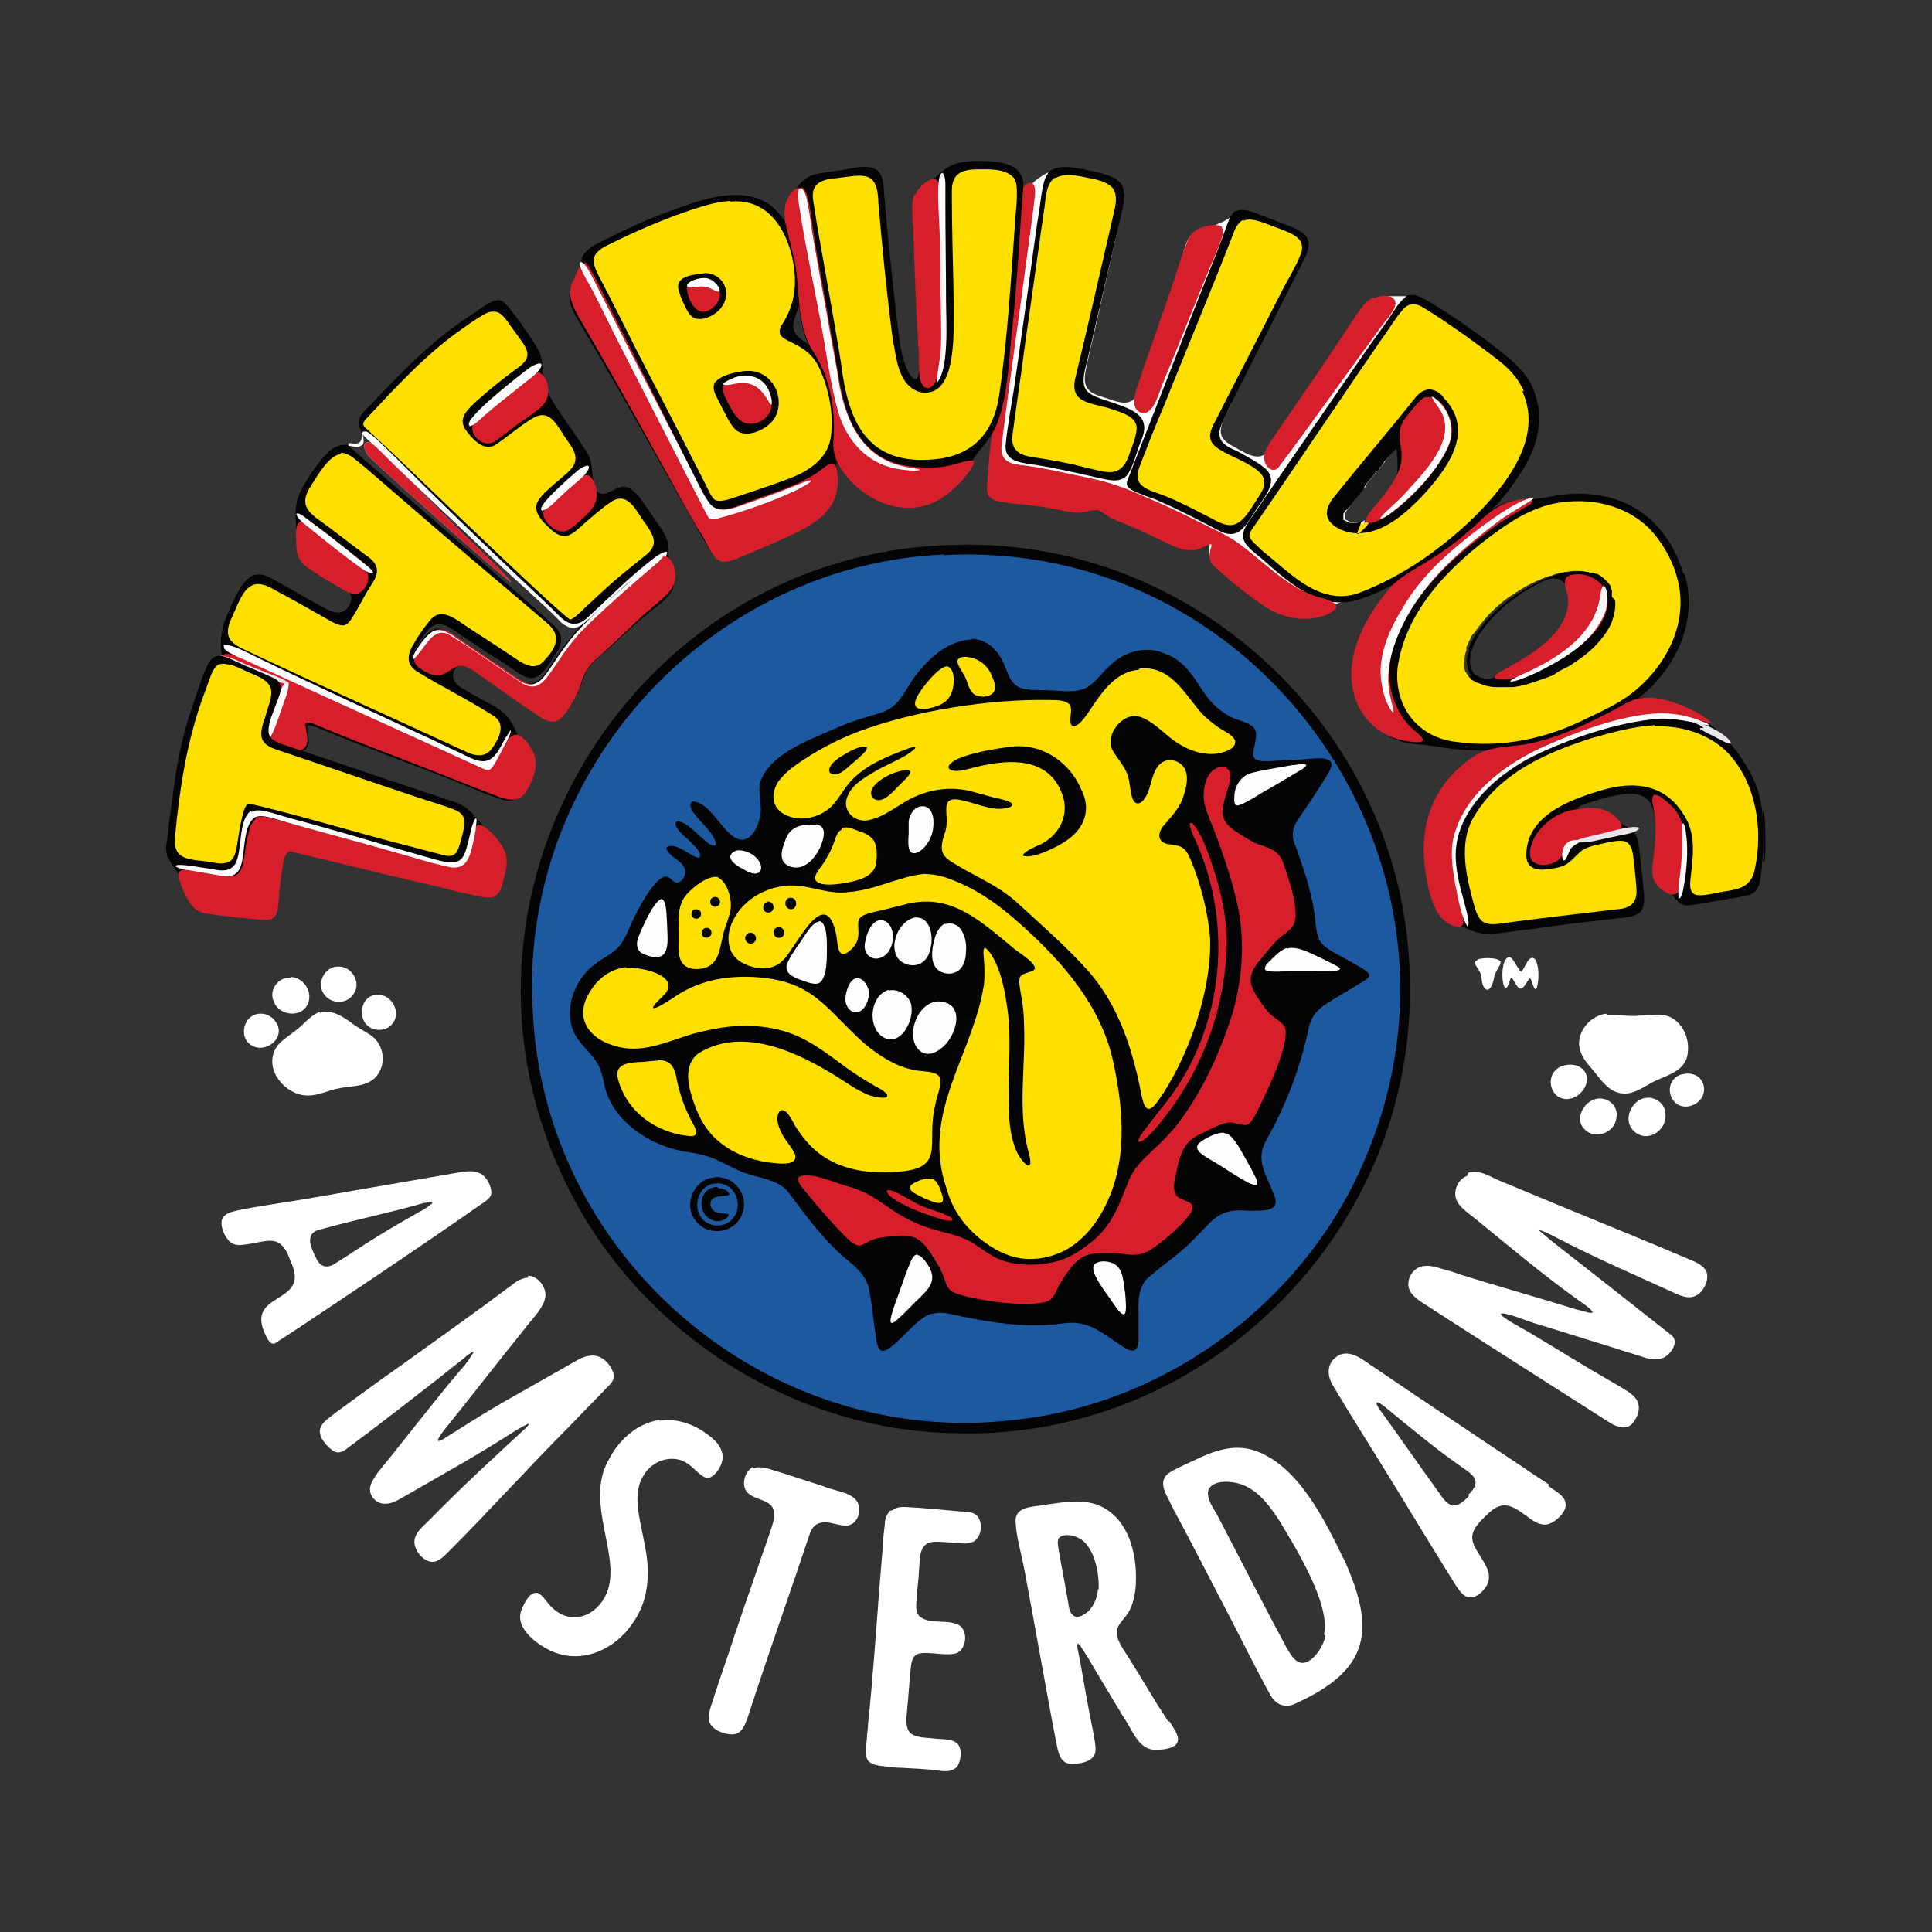 <?xml version="1.0" encoding="UTF-8"?>
<svg id="Layer_1" xmlns="http://www.w3.org/2000/svg" version="1.1" viewBox="0 0 300 300">
  <rect x="0" y="0" width="300" height="300" fill="#333333" stroke="none"/>
  <!-- Generator: Adobe Illustrator 29.2.1, SVG Export Plug-In . SVG Version: 2.1.0 Build 116)  -->
  <defs>
    <style>
      .st0, .st1 {
        fill: #040404;
      }

      .st2 {
        fill: #fdfdfe;
      }

      .st3 {
        fill: #fde000;
      }

      .st1 {
        opacity: 1;
      }

      .st4 {
        fill: #e9e5ea;
      }

      .st5 {
        fill: #1d59a1;
      }

      .st6 {
        opacity: 0;
      }

      .st6, .st7 {
        fill: #fff;
      }

      .st8 {
        fill: #d71f2c;
      }
    </style>
  </defs>
  <path class="st0" d="M148.6,84.6c37.7-1,69.7,29.8,70.3,67.3,1.2,39.5-32.3,72.6-72,70.6-25.6-.9-49.3-17.1-59.8-40.4-20.5-44.6,12-96.7,61.4-97.5h0Z"/>
  <path class="st5" d="M146.6,86.2c48.2-2.6,83.5,46.1,66.5,90.9-8.6,23.5-30.8,40.8-55.7,43.4-38.5,4.5-73.3-25.5-74.7-64.1-1.9-36.5,27.2-68.7,63.9-70.3h0Z"/>
  <path class="st0" d="M150.9,99.2c2.1,0,3.8,1.5,4.7,3.3.8,1.4,1,3.4,2.6,4.2,1.2.6,3.1.4,4.7.5,1.7,0,3.6.4,5.3-.2,1.8-.7,2.8-2.5,4.2-3.7,2.3-2.2,5.6-3.1,8.5-1.8,3.4,1.2,4.6,4.1,6.6,6.8,1.3,1.6,2.9,2.9,4.8,3.5,3.5,1.1,2.9,1.9,2.3,5-.2,1.1.7,1.4,1.8,1.4,1.4,0,3.1-.2,4.6-.2,2.3,0,7.6-1.4,5.1,2.3-1.1,1.9-3.2,5-4.5,6.9-.7,1-1.1,2.2-.7,3.4,1,2.9,2.2,6,2.8,9.1.2.7.3,1.4.4,2.1.2,1.5.2,2.9.8,4.2.7,1.2,2.1,1.8,3.3,2.5,1.2.6,2.7,1.5,3.7,2.1,1.5,1,.4,1.4-.9,2.2-1.4.9-3.6,2.1-5.1,3.1-.6.4-1.2.9-1.6,1.4-.7.8-1,1.8-1.2,2.9-1.3,5.9-3.5,11.6-6.5,16.9-1.7,3,0,5.3,1.1,8.1,1.4,3-1.3,2.8-3.8,2.8-4.9-.4-5.5,1.5-8.6,4.5-2.1,2.2-4.6,3.8-6.9,5.8-1.5,1.3-1.7,3.4-1.6,5.3,0,1.4,0,2.8,0,4.2,0,2.2-.9,2.4-2.6,1.2-3.1-2-5.2-4.1-9.1-3.5-5.9.8-11.9-.2-17.7-1.5-.9-.2-1.8-.2-2.6,0-2.4.2-6.4,6.4-8,5.7-.5-.2-.7-1.4-.8-2.1-.4-2.6-.6-5.4-1.2-8-.5-1.5-1.6-2.6-2.8-3.6-3.8-3-6.7-7-9.6-10.9-1.8-2.1-4.6-2.1-7.1-3.1-1.8-.7-3.5-1.8-5.3-2.4-1.2-.4-2.5-.6-3.8-.8-2.1-.4-4.1-1.1-5.9-2.2-3-1.7-5.6-4.5-6.4-7.9-.3-1.4-.6-2.9-1.4-4-.8-1.2-2-2.2-2.8-3.4-1.1-1.5-1.4-3.5-1.1-5.3.4-2.7,2-5.1,4.2-6.6,1-.7,2.2-1.3,3.1-2.2.7-.7,1.2-1.7,1.6-2.6.7-1.8,3.9-8.4,5.9-8.5.7,0,1.2,1.2,2,.9.6-.2,1.1-1.1,1-1.8-.2-1.3-1.7-1.8-2.5-2.7-.3-.4-.5-.7-.4-.9.1-.2.6-.3,1.2-.2.9.2,1.9.9,2.8,1.4.4.2.9.5,1.2.3.4-1.2-3-3.5-3.5-4.4-.5-.7-.5-1.5.7-1,1.4.6,2.6,2.1,3.8,3,.3.3.8.6,1.2.6.5,0,.1-.8,0-1.1-.8-1.7-2.9-3.1-3.6-4.7-.3-.8.1-1.3,1-.9,1,.3,1.8,1.2,2.5,2,1.2,1.3,2,2.7,3.4,3.5,1.9,1.1,3.3-1.1,3.7-2.8.7-2-.4-4,.2-6,1.2-3.2,4.6-5,7.5-6.4,3-1.3,5.9-2.7,9.1-3.6,1.2-.4,2.5-.6,3.5-1.3,1.8-1.1,2.6-3.3,3.9-5,2.1-2.8,5.1-5.5,8.7-5.7h0Z"/>
  <path class="st3" d="M177,103.8c4.6-.4,6.6,3.4,9.2,6.5.4.5.9,1,1.4,1.4.8.7,1.6,1.3,2.5,1.8.7.4,1.7,1,1.7,1.7,0,1.1-1.6,1.6-2.7,1.8-2,.3-4-.3-5.7-1.3-2.3-1.2-4.4-4.1-6.9-4.5-2.4-.3-4.9,3-3.8,5.2.7,1.3,2.1,2.7,2.5,4.3.3,1.2.3,2.4.7,3.4.4,1,1.3.8,1.9-.2,1.2-1.7.9-5.1,3.3-5.8,1.2-.3,2.6.4,3,1.6.5,1.3,0,3-.5,4.4-.6,1.6-1.9,2.9-3,4.2-1,1.3-.7,2.6.9,2.8,1.9.2,2.5.4,3.3,2.2,1.6,3.7,2.8,8.4,3.1,12.4.3,7.7-3.2,18.5-8.2,25.4-1.6,2.2-2.1.7-2.5-1.3-1.3-6.8-3.5-13.6-8.1-18.9-3.4-3.8-7.2-7.1-10.9-10.5-2.4-2.3-5.4-3.7-8.3-5.3-3.2-1.9-4.5-2.1-3.1-6,.8-2.5-1.3-5.8,2.7-4.8,2.4.5,5,1.9,7.4,1,1.4-.8-2.5-1.4-3.1-1.6-.7-.2-1.4-.4-2.2-.6-4-1.3-8.2-.5-11.7,1.8-1.5.9-3,2-4.8,2.4-2.2.6-4.3-1.2-3.6-3.4.7-2,2.5-3,4.5-4.2,1.4-.8,2.9-1.4,4.3-2.2.6-.3,3.3-2.1.8-1.3-3.2,1.2-6.6,2.5-9,5.1-1.2,1.3-2,3.1-3.3,4.2-2,1.7-5.2,2.2-7.4.7-2-1.4-1.5-4.1.2-5.7.6-.7,1.4-1.3,2.1-1.8,3-2.1,6.2-3.8,9.6-5.1,8.5-3.2,20.3-5.1,29.7-4.9,1.2,0,2.2,0,3,.6.8.8-.3,2.8.5,3.4,2.3.6,4.3-8.2,10.3-8.7h0Z"/>
  <path class="st0" d="M165.1,123.8c-2.1-6.8-9.2-5.9-14.7-4.4-.9.2-2.2.6-3,0-.5-.5.7-1.3,1.4-1.6,2.1-.9,5.4-1.5,7.8-1.8,4.8-.8,9.4,2.1,11.3,6.6,1.6,3.1.5,6.1-2.4,8-1.3.9-5.1,2.8-6.6,2.3-.3-.5,2-1.5,2.5-1.7,2.8-1.3,4.6-4.2,3.7-7.4h0Z"/>
  <path class="st0" d="M141.1,119.6c.9.3-.9,1.7-1.2,2.1-1,.9-1.8,2.1-3.1,2.5-1.3.3-2-.9-1.2-2,1-1.4,3.8-2.7,5.4-2.6h0Z"/>
  <path class="st0" d="M134.5,115.9c.8.5-2.5,2.8-3,3.4-.4.3-.7.6-1.2.8-.9.4-1.8,0-1.5-.8.3-.8,1.1-1.4,1.9-1.9,1-.6,2.8-1.7,3.8-1.4h0Z"/>
  <path class="st3" d="M143.1,135.7c1.4,0,3,.2,4.4.8,4.4,1.6,8,4.3,11.4,7.4,6.2,5.6,12,12.3,13.9,20.7,1.7,7.7,2.4,16.1-1.5,23.3-1.4,2.6-3.4,4.9-6,6.3-2.2,1.1-4.9,1.6-7.3,1.1-2-.4-3.8-1.4-5.5-2.7-2.7-2.1-4.6-4.7-5.5-8-4.1-11.8,4.1-20.7,5.8-31.8.1-1.2.1-2.4,0-3.5,0-.5-.2-1.7,0-2,.1-.4.8.4,1.1.9,1.4,2.2,2,5,2.4,7.6.8,4.8.3,9.4.3,14.3,0,3,.1,6.3,1.4,9,.4.8,1.9,2.8,2,1.4,0-.5-.2-1.4-.4-2-1.6-6.4-.3-13.1-.6-19.6,0-1.6-.2-3.1-.5-4.7-.1-.7-.3-1.5-.2-2.1,0-1.2,2.2-1,2.4-1.7,0-1.1-2.8-2.6-3.6-3.4-5.1-4.2-9.7-8.5-16.8-6.5-1.2.3-2.4.6-3.6.9-1.1.2-2.3.5-2.9.9-1.5,1.1.9,3.4-2.2,5.6-1.7,1.1-1.5-1.9-1.8-3-1.4-6.3-4.7-.7-6.5,1.9-.9,1.3-1.6,2.6-3,3.2-1.6.7-3.7.3-5.2-.6-2.3-1.3-2.4-4.3-1.3-6.4,1.6-3.4,5.4-5.5,9.2-5.5,3,0,5.8,1.5,8.9,1,4-.3,7.7-2.4,11.6-2.8h0Z"/>
  <path class="st0" d="M119.1,140c.6-.1,1.1.4,1,1,0,.6-.8.9-1.2.6-.6-.3-.5-1.4.2-1.5h0Z"/>
  <path class="st0" d="M120.8,144c1-.2,1.4,1.3.4,1.6-1.1.3-1.5-1.3-.5-1.6h0Z"/>
  <path class="st0" d="M122.7,139.4c1.1-.1,1.3,1.6.2,1.8-1.1,0-1.3-1.5-.3-1.8h0Z"/>
  <path class="st0" d="M116.2,144.9c.9-.4,1.7.9.8,1.5-1,.6-1.8-.9-.9-1.4h0Z"/>
  <path class="st3" d="M97.3,150.3c2.1-.2,8.3,1.1,6,4-.2.3-2.9,2.6-1.5,2.2.8-.3,1.7-.9,2.5-1.4,3.8-2.7,7.9-3.6,12.6-3.4,9.5.5,11.1,4.8,17.4,10.4,2.2,1.8,4.6,3.4,7.4,4,1.2.4,4.1,0,4.3,1.5.2,1-.6,2.8-.8,4.1-1.5,6.1,2.1,10-6.7,10.3-5.1.3-10-.9-13.3-4.8-.5-.6-1-1.3-1.5-2-.5-.7-1.5-3.4-2.6-2.7-.8,1-.2,2.6.4,3.7.6,1.1,1.9,2.5,2,3.3.2,1.7-3.1,1.1-4.2,1-2.7-.4-5.5-1.4-7.6-3.2-1.9-1.5-3.1-3.6-3.9-5.9-.9-2.5-1.8-5.9.6-7.8,7.6-4.8,17.3.7,23.9,5.1.8.5,1.6.9,2.5,1.3.7.3,3.5.9,2.9-.1-.6-.7-1.6-1.1-2.4-1.6-1.2-.7-2.3-1.4-3.3-2.1-2.7-1.9-5.4-4.2-8.6-5.5-3.2-1.3-6.6-1.6-10-1.3-1.9.2-3.8.6-5.7,1.1-3.8,1.1-7.5,3-11.5,2.1-4.6-1-7.4-4.5-4.4-8.9,1.2-1.9,3.2-3.3,5.4-3.5h0Z"/>
  <path class="st8" d="M190.4,119.3c1.9.8-1.1,5.4-.5,7.4.3,1.3,1.5,2.1,2.6,2.8,1,.6,2,1.3,2.9,1.6,2,.7,3.3,1,4,3.3.7,2.1,2.6,7.4,1.4,9.3-.6,1-1.8,1.5-2.8,2.6-.8.9-1.5,1.7-2.2,2.6-1.7,2-2.2,3.4-.7,5.7.6.9,1.2,1.9,1.9,2.6.8,1,2.3,1.4,2.6,2.6.5,2.9-3.1,10.2-4.5,13-1.4,2.7-1.6,1.8-4,1.5-1.4,0-3.4,1.2-4.9,1.9-2,.9-2.8,2.6-3.3,4.7-.3,1.7-1,3.4-.3,4.6.6,1.1,3,.8,2.5,2.4-.2.6-.8,1.2-1.2,1.7-1.5,1.6-3,2.9-4.7,4.1-2,1.5-3.5,1.2-5.7.9-1.6,0-3.8-.2-5.2.5-1.6.8-2.9,2.9-3.8,4.4-.6,1.1-.8,2-1.7,2.5-2.8,1.2-11.8-.1-14.7-1.3-1.3-.7-1.2-1.7-1.8-3-.3-.8-.9-1.7-1.4-2.5-.9-1.5-2-3-3.6-3.2-.8-.1-1.6-.1-2.3,0-1.7,0-3.2.2-4.5,1-.4.2-.7.4-1.1.4-.4,0-.9-.3-1.3-.6-2-1.8-5.2-5.5-7.2-8-1.8-2-1-2.5,1.4-2.2,1.7.3,3.3,1,5,1.5,1.1.3,2.2.7,3.2,1.2,2,1,3.7,2.5,5.7,3.6,2.3,1.3,4.5,2,7,2.6,1.5.4,3,.9,4.3,1.8,1.5,1,2.9,2.1,4.7,2.6,2.6.7,5.5.6,8.1-.1,1.8-.5,3.5-1.6,5-2.8,3.5-2.7,4.5-6.1,6.1-10,.8-1.7,2.1-3,3.5-4.3,1.3-1.2,2.5-2.4,3.6-3.7,4.1-5.2,6.9-11.4,8.9-17.7,1.7-6,2-12.3.4-18.3-.9-3.6-2.1-7-3.4-10.4-.6-1.6-1.4-3.1-1.5-4.8,0-1.3.2-2.6.9-3.6.6-.8,1.7-1.4,2.7-1.1h0Z"/>
  <path class="st3" d="M111.4,136.2c1.5.7,2.1,3,2.1,4.5-.1,1.6-1,3.2-1.3,4.8-.4,1.7-.6,4-2.5,4.7-1.3.5-3.2.4-3.9-.9-.6-1.1-.4-2.5-.4-3.7,0-2-.3-4.2.7-6,.8-1.4,3.8-3.8,5.4-3.4h0Z"/>
  <path class="st0" d="M109.6,144.1c1.1-.2,1.2,1.5.1,1.5-.9,0-1-1.2-.2-1.5h0Z"/>
  <path class="st0" d="M108.1,141.2c1.2,0,.9,1.8-.3,1.4-.7-.3-.5-1.4.2-1.4h0Z"/>
  <path class="st0" d="M110.9,139.3c.8-.2,1.3,1,.5,1.4-1,.5-1.6-1-.6-1.4h0Z"/>
  <path class="st3" d="M102.2,164.6c2,0,2.6,1.2,2.9,3.1.4,1.9,1,3.8,1.9,5.6.6,1.4,2.2,3.3,0,3.1-5.1-.5-9.6-3.7-11-8.7-.7-2.4,1.3-2.7,3.4-2.8.9,0,1.8-.2,2.7-.2h0Z"/>
  <path class="st8" d="M184.8,127.8c0,0,.1,0,.3,0,1.2,1.3,1.6,2.5,2.2,3.9,1.8,4.7,3.2,9.8,3.2,14.7-.2,9.6-3.4,18.8-9.2,26.5-1,1.3-2,2.6-3.2,3.7-.6.5-1.1.8-1.3.7-.1-.1,0-.6.6-1.4.8-1.1,1.8-2.3,2.6-3.4,9.9-11.6,11.9-28.5,5.5-42.3-.3-.6-.9-2.1-.7-2.4h0Z"/>
  <path class="st3" d="M130.7,128.6c.6-.3,1.6,0,2.5.4,1,.3,1.8.7,2.3,1.3.7.8.7,2.3.6,3.4-.1,1.9-1.8,2.7-3.4,3.1-1.2.3-5.4,1.2-6.1-.2-.3-.7,1-2.1,1.5-2.9.4-.7.8-1.4,1.1-2.1.5-1.1.6-2.3,1.5-2.8h0Z"/>
  <path class="st2" d="M145.7,155.5c4.5.1,2.8,5.7.3,7.4-2.8,2.1-4.8-.7-4.1-3.5.4-1.9,1.8-3.8,3.7-3.9h0Z"/>
  <path class="st2" d="M138,153.8c1.4-.3,2.9.6,3.4,1.9.6,1.8-.5,4.7-2.2,5.5-1.2.6-2.6-.2-3.2-1.4-1.1-2-.4-5.4,2-6.1h0Z"/>
  <path class="st2" d="M146.8,143.5c2.4-.7,3.4,2.2,3.2,4.2,0,1.3-.4,2.5-1.3,3.1-1.1.7-2.8.4-3.5-.7-.8-1.3-.4-3.2,0-4.6.3-.9.8-1.8,1.6-2.1h0Z"/>
  <path class="st2" d="M141.9,142.5c2.5-.4,3.1,2.8,2.6,4.7-.2,1.2-.9,2.3-2.1,2.6-1.1.3-2.5-.2-3.1-1.2-1.2-2,.3-5.5,2.6-6.1h0Z"/>
  <path class="st2" d="M127.2,143c1.3.3,1.2,3.3,1.2,4.6,0,1.4,0,3.9-1,4.9-.7.6-2.1,0-3.2-.4-1.1-.4-2.4-1-2-2.4.4-1,1.1-2,1.7-2.9.8-1,2.1-3.6,3.3-3.7h0Z"/>
  <path class="st2" d="M126.7,128c2,.3,1.1,2.6.5,3.9-.6,1.1-1.5,2.3-2.8,2.7-1,.3-2.3,0-2.8-.9-.5-.9-.1-2,.3-3.1.7-2.3,2.6-2.7,4.8-2.5h0Z"/>
  <path class="st2" d="M190.2,176c.8,0,1.4,1,2,1.8.7,1.2,1.5,2.6,2.2,3.9.2.5,1.2,2,.7,2.3-.7.1-1.9-.7-3.1-1.4-1.3-.8-2.6-1.7-4-2.5-.8-.5-2.9-1.5-1.8-2.6.8-.7,2.7-1.7,3.9-1.6h0Z"/>
  <path class="st2" d="M202.6,118.7c.8,0-.6.9-1,1.1-1.2.7-3,1.8-4.4,2.6-.7.4-1.5.8-2.2,1.3-1.4.8-2.7,1.6-3.1,1.3-.4-.4-.2-1.2-.2-1.8.2-1.5,1.2-2.8,2.7-3.2,2-.5,4.2-.8,6.3-1.2.6,0,1.4-.2,1.9-.2h0Z"/>
  <path class="st2" d="M102.7,139.6c.9.1.8,3.2.9,4.2,0,1.3.4,3.8-.8,4.6-1,.5-2.5,0-3.3-.5-.7-.6-.7-1.5-.4-2.3.5-1.3,2.4-5.7,3.6-6h0Z"/>
  <path class="st2" d="M142.5,194.9c.3,0,.6.3,1,.7.5.6,1,1.4,1.2,2.2.4,1.8-1.2,3-2.5,4.3-1,1-2.7,2.8-3.5,3.3-.1,0-.2.1-.3,0-.6-.2,1.2-4.5,1.4-5.2.4-1.1.8-2.3,1.2-3.3.5-1.1.7-2.1,1.5-2.1h0Z"/>
  <path class="st2" d="M199.8,147.3c1.7-.5,3.8.8,5.4,1.5.9.5,2,.9,2.8,1.5.6.7-3.1.4-3.8.5-1.2,0-2.6,0-3.8,0-1.2,0-3.7.3-4-.3,0-.6.5-1,.9-1.4.7-.7,1.6-1.6,2.5-1.9h0Z"/>
  <path class="st3" d="M147.2,103.5c1.3.6,1,3.5.3,4.6-.4.7-1.1,1.2-1.9,1.5-1.6.6-4.3,1.1-3.3-1.2.5-1.2,3.6-5.2,4.9-4.9h0Z"/>
  <path class="st2" d="M170.1,196.2c.7-.5,2-.4,2.8,0,1.6.8,1.5,2.9,1.8,4.5.3,3.2.3,4.9-1.9,1.6-.7-1.2-4.1-5.1-2.7-6.1h0Z"/>
  <path class="st2" d="M143.5,125.2c1.6.3,1.6,2.6,1.3,4-.3,1.2-1,2.3-2,3-2,1.1-1.8-1.2-1.7-2.8,0-.6,0-1.3,0-1.9.2-1.2,1-2.4,2.3-2.3h0Z"/>
  <path class="st3" d="M149.8,102c1.8,0,3.4,1.1,4.1,2.7.5,1.1,1,2.2.2,3-.7.6-1.9.6-2.7.2-.8-.5-1-1.4-1.3-2.2-.3-1-1.3-2.1-1.4-2.8-.2-.6.5-.9,1-.9h0Z"/>
  <path class="st2" d="M136.2,143c.7-.3,1.5,0,1.9.6,1.1,1.4.5,4.3-1.1,5-1.5.8-3-.4-2.7-2.1.2-1.2.7-2.9,1.9-3.5h0Z"/>
  <path class="st2" d="M132.9,151.9c1-.2,1.8,1,2,1.9.2,1.2-.5,2.9-1.5,3.3-1.4.5-2.3-1.1-2.1-2.3.1-1,.6-2.6,1.6-2.9h0Z"/>
  <path class="st2" d="M114.2,132.1c1.4-.3,3.2.6,3.8,1.9.3.5.3,1.4-.4,1.6-.6.2-1.5-.2-2.3-.7-1.1-.5-2.9-1.9-1.2-2.7h0Z"/>
  <path class="st3" d="M144.7,183c1,.4,1.4,1.9,1.7,2.9.3,1.6-1.6.7-2.8.2-1-.5-3.1-1.3-2-2.2.8-.5,2.1-1.1,3.1-.8h0Z"/>
  <path class="st8" d="M137.7,184.9c.5-.6,3.6,1.5,4.3,1.8,1.9,1.1,3.8,1.3,5.6,2.3,1.2,1-1.4.4-1.8.2-2.3-.7-4.6-1.6-6.5-2.7-.6-.4-1.5-.9-1.6-1.6h0Z"/>
  <path class="st0" d="M110.5,182.9c3-.7,5.7,2.2,4.9,5.1-.8,3.5-5.5,4.3-7.5,1.4-1.7-2.3-.3-5.9,2.5-6.5h0Z"/>
  <path class="st5" d="M110.9,183.8c3.1-.5,4.8,3.3,2.8,5.5-1.2,1.4-3.6,1.3-4.7-.1-1.5-1.8-.6-5,1.8-5.4h0Z"/>
  <path class="st0" d="M111.5,184.5c.7,0,1.4.3,1.7.8.1.1,0,.3-.1.3-.5.2-2.4,0-2.7.9-.2.5,0,1.1.3,1.4.2.2.5.4.9.4.4.2,1.8,0,1.5.5-.3.6-1.3.9-2,.8-3-.6-2.9-5.2.3-5.3h0Z"/>
  <path class="st0" d="M79.3,90.4c-3.7-2.9-17.2-15-21.8-19.3-.6-.5-1.4-2-.6-2.4h0c.5-.2,1.4.6,1.9,1.1,4.4,4.3,8.7,8.7,13,13,2.3,2.3,4.8,4.5,7,6.9.4.4.6.7.5.7Z"/>
  <path class="st0" d="M104.6,90.8c0,.3-.1.6-.2.8-.8,1.6-2.9,2.9-4.4,4.2-2.1,1.7-4,3.6-6,5.4-1.3,1-2.6,2.1-3.2,3.6-.4.9-.7,2.1-1.3,3.2,0,0-.1.2-.2.3,0,0,0,0,0,0-.9,1.5-2.1,3.8-4.1,3-3.8-1.9-7.1-4.7-10.7-7-.7-.5-1.6-1-2.4-1-.1,0-.3,0-.4,0-1.1.2-1.8,1.5-1.1,2.5.4.6,1,1,1.6,1.3,1.1.7,2.3,1.3,3.5,2,1.4.7,3,1.7,3.7,3.1.4.6.7,1.2,1,1.9.2.4.4.8.7,1.1.8,1.2,1.8,2.5,1.6,4-.1,1.3-.7,2.6-1.4,3.8-.4.7-.9,1.1-1.5,1.2,0,0,0,0,0,0-.5.2-1.1.1-1.7,0-2.6-.8-5-1.9-7.5-2.9-4.3-1.7-9.1-3.5-13.5-5.2-2.7-1-4.1-1.6-6.5-2.6-.5-.1-2.7-1.3-2.9-.7,0,0,0,0,0,0,0,0,0,.1,0,.2,0,.2.1.5.2.9,0,.1,0,.3,0,.4,0,0,0,0,0,0,.2,1.4-.2,2.1-.9,2.3h0c-1.1.4-3-.2-4.4-.9-.3-.2-.6-.4-.8-.6-.1-.2-.2-.3-.3-.5h0c0-.1,0-.2,0-.3h0c0-.6,0-1.2.3-1.8.4-1.2,1-2.6,1.3-3.8.3-.8.3-1.4,0-1.9h0c-.3-.6-.9-.9-1.8-1.3-.3-.1-.6-.3-1-.4,0,0,0,0,0,0-1-.4-2.1-.8-3.1-1.3,0,0,0,0,0,0-.6-.3-1.1-.5-1.6-.8-.4-.2-.7-.5-.9-.8t0,0c0,0-.1-.2-.2-.3,0,0,0,0,0-.1-.2-.5-.2-1-.2-1.8,0-1.2.2-2.4.6-3.6.8-1.9,2.4-6.2,4.3-7,1.1-.5,2.3,0,3.3.6,2.2,1.2,4.4,2.5,6.6,3.7,1.3.7,2.4,1.5,3.6,1.4,1-.1,1.7-1,1.8-1.9.1-.5,0-1-.4-1.4-.2-.3-.5-.5-.8-.7-1.3-.8-3.3-1.8-4.6-2.7-1-.6-2-1.3-2.3-2.4-.3-1-.3-2.3-.4-3.6,0,0,0-.2,0-.3,0-.7-.1-1.3-.1-2-.1-1.7.4-3.3,1.3-4.8.9-1.6,2.2-3.4,3.4-4.7,1.4-1.5,2.5-1.6,3.4-1.5,0,.1.2.2.3.3,4.7,4.1,18.6,16.2,25.5,22.2,1.7,1.5,3.8,3.3,5.3,4.7,1.7,1.4,2.8,2.7,1.4,4.9-.9,1.3-2.2,4-3.9,4.1-.9,0-1.7-.5-2.4-1-1.4-1-2.8-1.9-4.3-2.8-1.8-1.2-3.6-2.4-5.4-3.6-1.5-1.1-2.9-1.5-4.2.1-.8,1-2.2,3.1-2.4,3.9,0,.3,0,.3.1.3,0-.4.2-.9.5-1.4,2.7-4.1,3.6-3.9,7.3-1.2,2.6,1.8,5.2,3.5,7.8,5.3.6.4,1.3.9,2,1.1,2,.6,3.1-1.6,4.1-3,1.2-1.8,2.4-3.5,3.8-5.1,2.8-3,5.9-5.7,8.9-8.4-2.3,1.9-4.4,4-6.6,6-.8.7-1.8,1.8-2.9,1.8-.9,0-1.8-.7-2.4-1.4-2.7-2.7-5.6-5.2-8.4-7.8-4.9-4.6-11.7-11.1-16.9-16-1.4-1.3-2.2-2.1-3.3-3.2-.6-.6-1.3-1.1-1.8-1.8,0,0,0,0,0,0,0,0,0,0,0,0,0-.3-.1-.7,0-1,0-.5.1-.9.3-1.4.3-.6.8-1.3,1.3-1.8,4.1-4.2,8.1-8.8,13-12.2,1.4-1,2.7-1.9,4.1-2.9.8-.5,1.7-1.1,2.5-1.1h0c.2,0,.5,0,.7.2,0,0,0,0,0,0,.3.2.6.4.9.8.8.9,1.6,2.2,2.4,3.2.7,1,1.5,2,2,3.1.8,1.4.7,2.8,1,4.3,0,0,0,0,0,0,0,.3.1.5.2.8.1.6.3,1.2.6,1.8,0,0,0,0,0,0,.4,1,1,1.9,1.6,2.8,1.3,2,3.1,4.3,4.2,6.4.8,1.3.7,2.9,1,4.3h0c.1.6.3,1.1.6,1.6,0,0,0,0,0,0,0,0,0,.1.1.2,1.4,1.6,3.2-1.3,4.9-.5,1.4.6,2.2,2.3,3.1,3.5,1.4,2.1,3.1,4.1,3.2,6.6,0,.3,0,.7.1,1,.2,1.3.7,2.6.5,3.9Z"/>
  <path class="st0" d="M103.1,85.6c-.2.3-.5.6-.9.9-.8.7-2,1.6-3.6,3,0,0,0,0,0,0-2.3,1.9-4.4,4-6.6,6-.8.7-1.8,1.8-2.9,1.8-.9,0-1.8-.7-2.4-1.4-2.7-2.7-5.6-5.2-8.4-7.8-4.9-4.6-11.7-11.1-16.9-16-1.4-1.3-2.2-2.1-3.3-3.2-.6-.6-1.3-1.1-1.8-1.8,0,0,0,0,0,0-.3-.3-.5-.7-.6-1.1-.2-1.5,1.4-2.6,2.3-3.6,4.7-5,9.6-10,15.5-13.7,1.2-.7,2.5-2,3.9-2.1h0c.4,0,.7.2.9.4,0,0,0,0,0,0,.7.6,1.3,1.6,1.9,2.3.4.5.8,1.1,1.2,1.7.8,1.2,1.7,2.3,2.3,3.6.3.6.4,1.2.5,1.9,0,.1,0,.3,0,.4,0,.4,0,.8.1,1.3,0,.4.1.9.3,1.3.2.6.4,1.3.7,1.9.4.9.9,1.7,1.5,2.5,1.2,1.8,3.1,4.5,4.2,6.1.8,1.2.9,2.3,1,3.7,0,.2,0,.4.1.6,0,0,0,0,0,0,.1.8.3,1.7.7,2.3h0c.3.4.7.6,1.3.6.8-.2,1.6-.9,2.4-1.1,1.9-.7,2.9,1.3,4,2.8,2.8,4.1,3.9,5.3,2.8,6.8Z"/>
  <path class="st8" d="M83.8,57.9c1.3.6,1.6,2.9,1.1,4.1-.5,1.2-2,2.1-3.1,2.9-1.7,1.1-3.3,2.5-4.9,3.6-1.3.9-3,0-3.5-1.5-.2-.8,0-1.4.8-2.1,1.8-1.8,3.8-3.3,5.8-4.9,1.2-.8,2.6-2.4,3.9-2.2h0Z"/>
  <path class="st8" d="M91.3,73.8c1.3.6,1.6,2.9,1.2,4.1-.4,1.3-1.6,2.2-2.7,3.2-.4.4-.9.8-1.4,1.1-1,.7-2.2.2-3-.6-.7-.6-1.3-1.5-.9-2.4.3-1.1,2-2.3,3-3.2,1-.8,2.5-2.5,3.7-2.2h0Z"/>
  <path class="st2" d="M72.9,66.1c-1.2-.9,8.1-8.1,9.2-8.9.5-.4,2.6-1.5,1.8,0-.6.9-1.6,1.6-2.5,2.3-2.2,1.8-4.5,3.5-6.6,5.4-.5.5-1.3,1.2-1.9,1.3h0Z"/>
  <path class="st2" d="M84.2,79.3c-1.2-.4,3.7-4.6,4.3-5.2.9-.7,1.6-1.6,2.7-1.8.7.1-.2,1.3-1,2-1.4,1.2-2.8,2.4-4.1,3.7-.5.5-1.2,1.1-1.9,1.3h0Z"/>
  <path class="st3" d="M76.8,48.4c1.3,0,2.3,2.1,3.2,3.2,1.9,2.6,3.1,3.8,0,5.8-2,1.5-3.9,3-5.8,4.7-1.4,1.3-3.1,2.7-2,4.5,1,1.4,2.8,3.6,4.7,2.5,1.8-1.2,3.5-2.7,5.4-3.9,2.6-1.8,3.7,0,5,2,.8,1.5,2.6,3,1.9,4.8-.4,1-1.7,1.9-2.6,2.7-1.1,1-2.7,2.2-3.2,3.4-.5,1.3.5,2.5,1.4,3.4.9.9,1.9,1.9,3.2,1.7.9-.2,1.7-1,2.6-1.8,1.4-1.2,2.7-2.4,4.2-3.4,2.8-2,4.1,1.7,5.5,3.4,1.6,2.3,1.8,3.5-.4,5.1-1.5,1.2-3,2.4-4.4,3.6-1.6,1.4-3.1,2.8-4.6,4.2-.6.6-1.9,1.9-2.4,1.9-3.9-2.9-27.6-26.1-31.8-29.8-.4-.4-.4-.7.1-1.3,4.7-5,9.5-10.3,15.2-14.2.7-.5,1.4-1,2.2-1.5.7-.4,1.5-1,2.2-1h0Z"/>
  <path class="st8" d="M35,101.5c2.3.3,3.7,1.3,6,2.3,1.2.6,2.5,1.2,3.8,1.7,8.1,3.7,23.8,10.8,30,13.6.9.5,1.4.3,2-.8.8-1.2,1.4-3.2,2.8-4.1,1.1-.6,2.4,1.1,2.9,2.1,1.4,2,.4,4.7-.8,6.6-1,1.7-2.7,1.4-4.3.8-1.1-.4-2.3-.9-3.4-1.3-2.5-1-5.3-2.1-8.1-3.2-5.6-2.2-11.3-4.3-16.7-6.6-.5-.2-1.8-.8-1.8,0,.1,1,.8,2.7-.2,3.6-1,.9-2.9.2-4.2-.3-2.8-.9-1.7-3.3-1-5.4.4-1.3,1.4-3.2.7-4.3-.5-.7-1.5-1-2.3-1.4-1-.4-2.2-.9-3.2-1.4-.8-.3-3.8-1.7-2.2-1.8h0Z"/>
  <path class="st2" d="M44.4,106c.3-.3.5,0,.4.6-.1.9-.5,1.8-.9,3-.6,1.7-1.2,3.7-2.1,5.2-.3.5-.6.5-.6,0,0-2.2,1.4-4.6,2.1-6.9.2-.6.6-1.5,1-1.9h0Z"/>
  <path class="st4" d="M34.2,101.8c.7,0,1.6.4,2.3.6,1.7.8,3.5,1.5,5.3,2.2.6.2,3.4,1.3,3,1.6-.5,0-1-.2-1.6-.3-1.3-.4-2.7-1-4.1-1.6-1-.5-4.9-1.9-4.8-2.5h0Z"/>
  <path class="st8" d="M104.6,90.8s0,0,0,0c-.5,1.2-1.7,2.1-2.7,3-2.6,2.1-4.9,4.5-7.4,6.8-1.1,1.1-2.5,2-3.3,3.3-.6.9-.9,2-1.3,3.2-.2.4-.4.8-.6,1.2,0,0,0,0,0,0-.7,1.3-1.5,2.7-2.4,3.4-1.1.8-2.4.1-3.4-.6-3.3-2.2-6.6-4.6-9.9-6.9-.6-.4-1.2-.7-1.8-.8,0,0-.1,0-.2,0-1,0-1.8.9-2.8,1.3-1.1.5-2.4-.1-3.4-.8-.8-.5-1.1-1-1.1-1.6,0-.4.2-.9.5-1.4,2.7-4.1,3.6-3.9,7.3-1.2,2.6,1.8,5.2,3.5,7.8,5.3.6.4,1.3.9,2,1.1,2,.6,3.1-1.6,4.1-3,1.2-1.8,2.4-3.5,3.8-5.1,2.8-3,5.9-5.7,8.9-8.4,0,0,0,0,0,0,.7-.6,1.4-1.2,2.1-1.9.4-.4,1-.8,1.5-1.1.3-.2.6-.2.9-.2,0,0,.1,0,.2,0h0c.3.1.5.3.7.5.8,1,1,2.8.5,3.9Z"/>
  <path class="st2" d="M56.2,69.1c-.6.6-1.3.2-2.1.1,0,0,0-.2,0-.3,0-.2.5,0,1,0,.4,0,.7-.1.9-.4.2-.3.2-.9.3-1.3.1.7.3,1.4,0,1.9Z"/>
  <path class="st2" d="M79.3,90.4c-3.7-2.9-17.2-15-21.8-19.3-.6-.5-1.4-2-.6-2.4h0c.5-.2,1.4.6,1.9,1.1,4.4,4.3,8.7,8.7,13,13,2.3,2.3,4.8,4.5,7,6.9.4.4.6.7.5.7Z"/>
  <path class="st2" d="M103.1,86.3c-.3.4-.7.7-.8.9-3.9,3.3-7.8,6.7-11.5,10.3-1.8,1.8-3.2,3.8-4.6,5.9-1.8,2.6-2.9,4.5-6,2.1-3.5-2.3-6.8-4.7-10.4-6.9-2.2-1.3-3.5,1.3-4.7,2.8-.2.2-.7.9-1,1,0-.4.2-.9.5-1.4,2.7-4.1,3.6-3.9,7.3-1.2,2.6,1.8,5.2,3.5,7.8,5.3.6.4,1.3.9,2,1.1,2,.6,3.1-1.6,4.1-3,1.2-1.8,2.4-3.5,3.8-5.1,2.8-3,5.9-5.7,8.9-8.4-2.3,1.9-4.4,4-6.6,6-.8.7-1.8,1.8-2.9,1.8-.9,0-1.8-.7-2.4-1.4-2.7-2.7-5.6-5.2-8.4-7.8-4.9-4.6-11.7-11.1-16.9-16-1.4-1.3-2.2-2.1-3.3-3.2-.6-.6-1.3-1.1-1.8-1.8,0-.1.1-.2.2-.3h0c.1,0,.3,0,.5,0,.6.3,1.1.8,1.6,1.2,2.1,2,5.3,5.2,7.4,7.3,5.2,5.1,11,10.7,15.9,15.3,1.6,1.5,3.2,3,4.8,4.6,1.3,1.4,2.7,2.1,4.4.7,3.2-2.9,6.2-6,9.6-8.7.6-.5,1.9-1.5,2.6-1.7.1,0,.2,0,.3,0,.3,0,0,.4-.2.8Z"/>
  <path class="st8" d="M79.3,90.4c-3.7-2.9-17.2-15-21.8-19.3-.6-.5-1.4-2-.6-2.4h0c.5-.2,1.4.6,1.9,1.1,4.4,4.3,8.7,8.7,13,13,2.3,2.3,4.8,4.5,7,6.9.4.4.6.7.5.7Z"/>
  <path class="st8" d="M46.6,81c.8-.2,1.8.8,2.9,1.7,1.3,1.1,2.7,2.2,4,3.2.7.6,1.5,1.2,2.2,1.7.7.5,1.5,1.2,1.5,2,0,1.1-.7,2.3-1.8,2.6-.6.1-1.2-.2-1.7-.4-1.6-.9-3.8-2.2-5.4-3.3-1.8-1.1-2.3-2.2-2.3-4.1,0-.9-.3-2.9.6-3.4h0Z"/>
  <path class="st2" d="M34.7,100.2c1.2-.4,4.9,1.8,6.1,2.3,6.1,3,17.2,8.1,25.1,11.8,1.6.7,3.5,1.7,5.3,2.5,1.3.6,2.6,1.4,3.8,1.4,2.1,0,2.8-2.7,3.8-4.1.4-.6.6-.9.5-.5,0,.4-.6,1.5-1.2,2.6-.5,1-1.3,2.5-1.7,3-.4.5-.8.4-1.3.2-8.7-4-26-11.8-34.2-15.6-1.6-.7-2.7-1.3-4-1.8-.6-.3-2.4-1.1-2.1-1.6h0Z"/>
  <path class="st2" d="M46,79.8c.4-.4,1.8.9,2.5,1.4,1.8,1.3,4.3,3.3,6.2,4.8,1.1.9,1.9,1.5,2.7,2.2,1.5,1.5-.6.6-1.2.1-2.7-1.9-5.4-4.1-8-6.2-.7-.6-2-1.4-2.2-2.3h0Z"/>
  <path class="st3" d="M52.9,70.3c1.4,0,2.6,1.4,3.7,2.2,7.4,6.4,14.8,12.8,22.3,19.1,2,1.7,4,3.4,6,5.1,2.5,2.1,1.4,4-.6,6.1-1.2,1.2-2.7.5-3.9-.3-2.5-1.7-5-3.3-7.6-5-1.9-1.2-4.2-3.4-6-1.2-.9,1.1-1.8,2.3-2.5,3.6-1.1,1.7-1.3,3.3.5,4.4,3.9,2.4,8,4.4,11.9,6.9,1.9,1.3.8,3.5-.3,5-1,1.5-2.7,1.2-4.1.5-11.5-5.3-23.1-10.5-34.5-15.9-.7-.3-1.5-.8-2-1.4-1.1-1.5.3-3.6.9-5.1,1.5-3.5,2.8-4.7,6.3-2.5,1.9,1,4.4,2.4,6.5,3.6,1.2.6,2.7,1.8,3.9,1.7.9-.2,1.3-1.3,1.8-2,.8-1.4,1.5-2.8,2.4-4.2,1.4-2,1.3-3.3-.8-4.7-2.2-1.6-4.3-3.3-6.5-4.9-2.6-1.8-3.9-3-2-5.9,1-1.5,2.8-4.8,4.7-4.9h0Z"/>
  <path class="st0" d="M26.1,133.3c-.3-.7-.4-1.7-.2-2.6.9-6.9,1.5-13.9,3.8-20.5.8-2.3,1.5-4.7,2.5-6.9,1.1-2.2,2.6-1.5,4.4-.6,1.9.9,4.3,1.8,6.1,2.7,1.5.8.8,2.3.3,3.6-.5,1.4-1.3,3.1-1.3,4.4-.1,1.4,1.4,1.9,2.5,2.3,2.5.8,5.1,1.7,7.5,2.5,6.2,2.1,12.7,4.3,18.8,6.3,2.3.7,3.3,2.4,4.9,4.2,1.1,1.2,2.5,2.4,2.9,4,.4,1.4,0,3.4-.6,4.9-.5,1.5-1.8,1.7-3.3,1.4-2-.4-4-.9-6-1.4-5.8-1.4-13.1-3.1-20.2-4.7-1.1-.3-2-.5-2.7-.6-.2,0-.5,0-.7,0-.6.1-.8,1.8-1,2.6-.2,1.3-.4,2.6-.5,4-.1,1.2-.1,2.3-.5,2.9-.8,1-1.9.5-3.3.5-.9,0-1.9-.2-2.9-.3s-1.9-.2-2.8-.3c-1.6-.2-3.1-.3-4-1.7-.7-1-1.3-2.6-1.9-3.9-.5-1-1.3-1.8-1.7-2.8h0Z"/>
  <path class="st8" d="M39.7,127c.8-.4,1.8-.1,2.6.1,8.8,2.4,17.6,4.7,26.4,7.1,3.2,1,3.7-.8,4.3-3.6.3-1,.5-3,1.9-2.4,1.1.6,2.8,2.4,3.4,3.8.6,1.3.4,2.7,0,4.1-.3,1.2-.5,2.8-1.8,3.2-1.3.3-3.4-.5-4.9-.7-2.3-.6-4.7-1.2-7-1.7-3.5-.8-15.3-3.7-19.2-4.6-.9-.2-1.1.4-1.4,1.6-.3,1.8-.6,3.8-.7,5.7-.2,2.2-.2,3.5-2.8,3.2-2.6-.2-6.6-.6-8.7-1-1.5-.2-2.4-1.5-3-2.8-.5-1-1-2.3-1.1-3,0-1.6,2.3-.8,3.8-.6,1,.2,2,.3,3,.5.9.2,2.2.3,2.7-.5.8-1.1.8-3.6,1.2-5.2.3-1.2.4-2.3,1.2-2.9h0Z"/>
  <path class="st2" d="M39,126.1c.8-.5,1.9-.2,2.8,0,2,.6,4.1,1.2,6.4,1.8,6.2,1.7,12,3.5,18.1,5.2,6.2,1.9,5.6.5,7-4.8.5-1.5.9-1.8.6,0,0,.6-.2,1.3-.3,1.9-.5,2.2-.8,4.8-3.5,4.5-3.4-.7-6.7-1.8-10-2.7-5.9-1.7-11.9-3.2-17.9-5-.9-.2-2-.5-2.7,0-1.5,1-1.5,4.3-1.8,6.1-.3,2.2-1.1,3.3-3.3,2.9-1.7-.3-3.5-.6-5.2-.9-.5,0-2.9-.6-1.5-.8,1.6,0,3.3.4,4.9.6,1.6.3,3,.6,3.9-.7,1.2-2,.4-6.9,2.5-8.3h0Z"/>
  <path class="st3" d="M34,103.2c.6-.3,1.4,0,2.1.1.8.3,1.7.7,2.5,1.1,4.8,1.8,3.7,3.1,2.5,7.2-1.5,4,.3,4.3,3.6,5.4,6.3,2.1,12.6,4.3,18.9,6.4,2,.7,4.1,1.3,6.1,2,1.8.6,2.8,1.2,2.3,3.3-.1.7-.4,1.6-.6,2.4-.2.6-.4,1.3-.9,1.6-.8.5-1.8,0-3.1-.3-1.5-.4-3.1-.8-4.6-1.2-5.3-1.3-18.4-5.2-24.1-6.4-.7,0-1,1.7-1.2,2.5-.3,1.3-.5,2.7-.7,4-.1.7-.3,1.6-.8,2.2-1.2,1.1-3,.3-4.5.2-2.9-.3-4.7-.6-4.3-4,.7-7.3,1.8-14.5,4.3-21.4.4-1.1.8-2.2,1.2-3.3.3-.8.7-1.6,1.4-1.9h0Z"/>
  <path class="st7" d="M208.6,242h0c-2.9-6-7.1-14.6-13.9-16.8-2.8-.9-5.7-.1-8.3,1.1-1.4.7-3.4,1.5-4.7,2.3-1.8,1.1-1,2.8-.2,4.3.5,1.1,1.1,2.2,1.7,3.3,2.3,4.3,5,9.6,7.3,14,2.2,4.2,4.4,8.7,6.7,12.9.8,1.5,2.2,2.2,3.8,1.5,11.8-5.3,12.7-11.5,7.6-22.7ZM205.8,254h0c-.3,1.7-1.8,3.9-3.3,4.2-1.3.2-2.1-1.3-2.7-2.3-3.6-6.7-7-13.4-10.5-20.1-.6-1.3-2.2-3.1-1.6-4.6.9-1.5,3.7-1.2,5.1-.7,2.7,1,4.4,3.4,5.9,5.7,2.6,4.3,7.9,12.9,6.9,17.6Z"/>
  <path class="st7" d="M82,198.1c1.4,0,2.6,1.5,2.7,2.8.1,1.9-2.1,3.9-3.2,5.4-4.2,5.2-8.2,10.4-12.4,15.6-.4.5-1,1.3-1.1,1.7,0,.2.2.2.6,0,3.2-2,6.3-4,9.6-5.9,3.2-1.8,6.5-3.7,9.7-5.5,1.5-.8,3.1-2.1,4.9-1.6,1.1.3,2.1,1.5,2.4,2.5.3.8,0,1.5-.9,2.3-1.5,1.6-4.1,4.2-5.8,6-6.4,6.4-12.5,13.2-18.9,19.6-.4.4-.9.9-1.4,1.2-1.6,1.1-3.5-.8-3.8-2.3-.4-1.8,1.5-3,2.5-4.1,4.8-4.9,9.9-9.6,14.9-14.2,1.1-1.2-1.1.2-1.5.4-5.9,3.8-12,7.2-18.1,10.7-.7.4-1.5.8-2.3.8-1.6.1-2.9-1.5-2.3-3,.2-.6.7-1.3,1.1-1.9,4.2-5.1,8.2-10.4,12.5-15.5.7-.8,1.5-1.7,2-2.6.3-.4.4-.6.3-.6-.6.2-1.2.8-1.7,1.2-5,4-13.8,10.8-18,13.9-.7.5-1.4.8-2.2.2-.9-.7-2.4-2.2-1.8-3.6.4-.9,1.4-1.5,2.4-2.3,3.3-2.4,6.8-5,10.1-7.3,5.7-4.1,11.5-8.2,17.1-12.4.7-.6,1.7-1.2,2.6-1.2h0Z"/>
  <path class="st7" d="M228,182.1c1.7-.6,3.5.7,5,1.3,3.1,1.3,6.3,2.6,9.4,3.9,6.8,2.8,13.7,5.6,20.5,8.5,1.1.5,2.3,1.2,2.2,2.5,0,1-.7,2.3-1.6,2.8-1.3.8-2.8,0-4.1-.6-5.7-2.6-11.5-5.1-17.1-8-1-.5-2.4-1.3-3.3-1.5-.2,0,.8.7,1.8,1.6,5.5,4.3,13.4,10.5,18.7,14.7,1.2.9.2,2.6-.8,3.3-.8.6-2,.5-3,.3-4.7-1.5-9.6-3-14.4-4.5-2.2-.7-3.1-.9-4.7-1.5-1.8-.7-6-2-1.6.6,3.6,2,8.2,4.9,11.9,7.1,1.4.8,2.7,1.6,4.1,2.4,1.2.7,2.5,1.4,3.1,2.3.8,1.2.2,2.8-.6,3.7-.9,1.1-2.4.6-3.4,0-9.7-6.2-19.5-12.4-29.2-18.7-1.1-.7-2.4-1.7-2.2-3.2.1-1.1.9-2.1,1.9-2.4.9-.3,1.9-.1,2.9.2,1.1.3,2.2.6,3.2,1,6.1,1.9,12.2,3.6,18.3,5.5.4,0,2.4.8,2.3.3-.4-.6-1.5-1.3-2.2-1.8-5.6-4-10.9-8.5-16.2-12.8-1.1-.9-2.6-1.8-2.9-3.3-.2-1.3.6-2.8,1.8-3.2h0Z"/>
  <path class="st7" d="M181.4,267.3c-.6-.9-1.2-1.9-1.8-2.8h0c-1.7-2.8-3.5-5.8-5.3-8.6-.4-.7-.9-1.5-.9-2.4,0-1.1.9-1.8,1.6-2.8.8-1.1,1.1-2.5,1.3-3.8.5-4.9-.8-11.2-5.8-13.2-2.7-1-5.6-.4-8.5,0-1.6.3-4.2.2-4.3,2.3,0,2.3.9,5.3,1.3,7.4,1.6,8.4,3.7,20.5,5,27.1.3,1.4.5,3.3,2.3,3.4,1.2,0,2.9-.2,3.6-1.3.5-.9,0-2.6-.2-3.9-.7-3.4-1.3-6.9-1.9-10.3-.1-.9-.9-3.6-.3-3.1.5.5,1,1.5,1.5,2.2,1.8,3.1,3.7,6.2,5.5,9.2,1.3,1.8,2.1,4.7,4.6,5,1.1,0,2.6,0,3.5-.8.9-1-.3-2.4-1-3.6ZM170.5,246.7h0c-.1,1.3-.6,2.6-1.5,3.5-.6.5-1.3,1-2.1.8-1-.5-.9-1.7-1.2-3.1-.4-2.4-1-5.3-1.3-7.2-.1-.8-.4-1.7.3-2.1,1.1-.6,3.1,0,4,1.2,1.5,1.8,2,4.9,1.9,7.1Z"/>
  <path class="st7" d="M240.5,230.5c-1.2-.8-2.8-1.8-3.9-2.6h0c-5.9-3.9-12.4-8.3-18.1-12.1-1.9-1.3-4.1-2.8-5.9-4-1.4-1-3.4-2.4-5.1-1.1-1.4,1-1.5,2.8-.6,4.3,3.3,5.6,6.8,11,10.2,16.6,2.8,4.6,6.1,10,8.9,14.5.5.7,1,1.6,1.9,1.9,1.1.3,2.3-.7,2.9-1.7.5-.8.5-1.7.2-2.6-1.7-3.7-4.3-4.7-.2-8.4,2.7-2.8,4.3-1.3,6.9.6.9.6,1.9,1.1,2.9.7,1.1-.4,2.4-1.7,2.5-2.7.2-1.6-1.6-2.3-2.7-3.2ZM228.1,232.3h0c-1.9,2-3,2-4.5-.3-1-1.4-1.7-2.4-3-4.2-2-2.8-4.3-6.1-6.2-8.7-1.1-1.5-.8-1.8.7-.6,4,3.3,8.1,6.7,12.3,9.6,1.8,1.2,2.5,2.2.6,4Z"/>
  <path class="st7" d="M74.5,182.2h0c-.9-.5-2-.3-2.9-.2-5.7,1-15.2,2.6-22.5,3.9-2.4.4-4.2.7-6.8,1.1-1.9.3-3.8.6-5.6,1-.9.2-1.9.5-2.2,1.3-.4,1,.4,2.9,1.3,3.6.5.4,1.2.5,1.8.4,3.7-.3,5.9-2.2,7.5,2.5,3.5,7.2-7.9,4.4-3.5,12.2.4.6.8.9,1.4.4,4.5-2.9,23.2-15.4,31.7-21.4.9-.6,1.5-1,1.6-1.7,0-1.2-.7-2.5-1.7-3.1ZM66.9,187h0c-.5.5-1.4,1-2,1.3-2.1,1.2-4.2,2.4-6.3,3.7-2.3,1.4-4.6,3-6.9,4.4-1.2.6-2.1.1-2.6-1-.6-1.3-1.8-3.4,0-4.3,5.5-1.6,11.2-2.7,16.7-4.3.4,0,1.7-.4,1.2.2Z"/>
  <path class="st7" d="M102.4,220.6c2.6-.4,5.3.5,7.4,2.1,1,.7,2,1.6,2.3,2.8.5,1.4-.7,3.4-1.8,3.9-.3.1-.5.2-.8,0-.8-.2-1.9-1.7-3-2.3-2.2-1.3-5.2-.3-6.5,1.9-1.4,2.1-1.1,4.8-.6,7.3.5,2.6,1.2,5.3,1.2,7.8,0,2.9-.7,5.7-2.4,8-2.7,4-7.7,6.3-12.3,4.4-2.2-.9-5.9-3.5-5-6.3.4-1.1,1.4-3.3,2.7-2.8.8.4,1.3,1.5,2.2,2.3,3,2.8,6.9,1.2,8.4-2.3,2.4-5.7-3.5-14,.3-20.7,1.6-3.1,4.3-5.6,7.8-6.2h0Z"/>
  <path class="st7" d="M117,228c1.3-.5,2.9.3,4.1.6,2.2.7,4.6,1.5,6.8,2.2,2,.9,5.8.9,5.5,3.9-.1,1.2-.9,2.2-2.1,2.2-1,0-2.4-.6-3.4-.5-1,0-1.7.6-2.1,1.6-3.2,9.6-6.6,19.1-9.7,28.7-.4,1.1-.9,2.5-2.2,2.6-1,.1-2.5-.4-3.2-1.1-1.3-1.2-.3-3.1.1-4.5,1-3.2,2.2-6.4,3.2-9.6,1.2-3.5,2.3-6.8,3.5-10.2.8-2.4,1.7-4.8,2.3-6.7.3-.8.5-1.7.4-2.5-.4-1.9-2.9-1.7-4.1-2.9-1.1-1.1-.5-3.3.8-4h0Z"/>
  <path class="st7" d="M49.7,157.3c1.7-.6,3.3.4,4.7,1.4.9.7,1.8,1.2,2.8,1.8,2.5,1.4,3,4.9,1,6.9-1.5,1.4-3.7,1.2-5.6,1.6-1.7.3-3.2,1.2-5,1.1-3.3-.1-6.5-3.9-4.9-7.1.7-1.4,2.3-2.2,3.6-3.3,1.1-.9,2-2.1,3.4-2.6h0Z"/>
  <path class="st7" d="M249.6,157.6c1.6-.1,3.4.3,5,.1,1.4,0,2.8-.3,4.1,0,1.9.5,3.2,2.4,3.4,4.5.3,3.9-2.4,4.4-5.2,5.7-1.4.7-2.8,1.8-4.4,1.9-2.8.2-4.2-2.7-5.8-4.4-.8-.9-1.4-2-1.5-3.2-.1-2.4,2-4.6,4.3-4.8h0Z"/>
  <path class="st7" d="M255.5,170.5c1.4-.3,3,.8,3.1,2.3.4,2.9-3.2,5-5.2,2.5-1.3-1.7,0-4.4,2-4.8h0Z"/>
  <path class="st7" d="M45.1,151.7c1.9,0,3.4,2.1,2.8,3.9-.8,2.6-4.6,2.2-5.4-.1-.8-1.8.7-3.8,2.6-3.7h0Z"/>
  <path class="st7" d="M247.6,170.7c1.8-.6,3.8.9,3.4,2.9-.3,2.4-3.5,3.5-5.1,1.6-1.3-1.5-.1-3.9,1.7-4.5h0Z"/>
  <path class="st7" d="M52.4,150.1c2-.2,3.6,2.1,2.7,3.9-.9,2-3.8,2.1-4.9.2-1-1.6.2-4,2.1-4.1h0Z"/>
  <path class="st7" d="M58.3,154.5c2.6-.4,4.4,3.1,2.2,4.9-1.2.9-3.1.6-3.9-.7-.9-1.5-.3-3.9,1.6-4.2h0Z"/>
  <path class="st7" d="M242.7,165.5c1.4-.5,3.4,0,3.7,1.7.2,1.3-.8,2.8-2.2,3.3-3.4,1.1-4.8-3.8-1.6-5h0Z"/>
  <path class="st7" d="M40.4,157.4c1.7-.1,3.3,1.7,2.8,3.3-.4,1.4-2.1,2.3-3.5,1.9-2.8-.8-2.2-5,.6-5.2h0Z"/>
  <path class="st7" d="M261.3,166.8c3.6-.8,4.6,3.8,1.3,4.9-3.4,1-4.7-4-1.4-4.9h0Z"/>
  <path class="st7" d="M236.1,150.9c.1,0,.2,0,.3-.2.3-.4.8-1.7,1.3-1.9.6-.3.9.5,1,1,.3,1,.2,2.6,0,3.3,0,.2-.1.5-.3.5-.4-.3-.5-1.4-.8-1.7,0,0-.2,0-.3.3-.3.4-.6,1.1-1.1,1.3-.6.1-1.1-1.3-1.4-1.6-.2-.4-.4.6-.5.8-.2.5-.5,1.2-.8.3-.2-.6-.3-1.9-.1-2.9.1-.8.7-2.1,1.5-1.1.3.4.6,1,.9,1.4.2.3.3.5.5.5h0Z"/>
  <path class="st7" d="M229.4,149c.7-.3,3.1-.4,3.6.3.2.4-.9,1.6-1,2.5-.1.7-.7,2.6-1.5,1.6-.4-.5-.4-1.3-.5-1.9-.1-.5-.4-.9-.6-1.2-.4-.6-.6-1,0-1.2h0Z"/>
  <path class="st2" d="M237.9,61.1h0c-1-2.5-2.5-4.1-4.7-5.9-2.2-1.8-4.6-3.6-7.1-5.3-2.3-1.5-4-2.8-6.2-3.7-.5-.2-1-.2-1.4-.2-.7,0-1.4,0-2.2,0,0,0-.2,0-.3,0h0c-1.2,0-2.5.2-3.5.9h0c-.3.2-.6.5-.9.8-1.5,1.9-2.2,3.4-3.7,5.6,0,0,0,0,0,0-2,3.1-3.9,6.2-6,9.3-1.7,2.4-3.1,5.1-4.9,7.4-.2.2-.3.3-.5.5-1.6,1.1-3.5-.4-5.2-1.3-1.5-.8-1.9-1.7-1.7-2.7.1-.8.6-1.8,1.1-2.8.7-1.4,1.3-2.7,2-4.1,2.5-5.1,5-10.1,7.5-15.1.6-1.2,1.2-2.4,1.8-3.6,1.3-2.4,1.2-3.9-1.4-5-1.9-.9-4.2-1.7-6.2-2.4-.5-.2-1-.3-1.4-.3-.7,0-1.3.2-1.8.5-.6.3-1.1.7-1.7.9-.1,0-.3.1-.4.2-1.1.4-2.6.6-3.5,1.2-.8.5-1.2,1.2-1.5,2.1,0,.1,0,.2-.1.3,0,0,0,0,0,0,0,.2-.1.3-.2.5,0,0,0,.2,0,.3-.4,1.1-.8,2.4-1.1,3.6-1.7,5.6-3.7,11.1-5.4,16.7-.2.7-.5,1.6-1,2.2h0c-.2.2-.3.4-.5.5-1.1.7-2.6.1-3.8-.3-1.3-.4-2.3-.7-2.9-1.3,0,0,0,0,0,0-.7-.7-.8-1.6-.5-3.2.4-1.9.8-3.6,1.3-5.7,1.1-4.9,2.2-9.7,3.3-14.5.4-2,.7-3.2,1.1-4.9.2-.9.4-1.9.2-2.8-.6-2.1-3.6-2.5-5.7-3-1.6-.3-3.3-.6-4.9-.2-.2,0-.3.1-.5.2,0,0,0,0,0,0-1,.4-2,1-2.8,1.7-.5.5-.9,1-1.3,1.7,0,0,0,.1,0,.2h0c-.8,1.8-.6,4.1-.8,6.1-.4,6.9-1,13.8-1.7,20.7-.3,3.1-1,6.3-1.7,9.3,0,0,0,.2,0,.2-.5,2.6-.7,5.7-.9,8.3,0,.9,0,1.6.2,2,.3.5.9.8,1.8,1,1,.2,2.2.3,3.2.4,2.2.2,4.2.6,6.3.9.7.1,1.4.2,2.1.2.9,0,1.8-.2,2.6-.3.9-.1,1.8.9,2.7,1.3,2.3,1,4.7,2,6.9,3.1,0,0,0,0,0,0,.2,0,.3.2.5.3.6.3,1.2.6,1.7.8,0,0,0,0,0,0,1.8.8,3.2.8,5.4-.3.2,0,.3,0,.3.1,0,0,0,0,0,0-.3,1.7-.3,2.4,1.1,3.6,1.9,1.6,4.2,3.6,6.2,5,1,.7,2.1,1.3,3.2,1.8,0,0,0,0,0,0,1.6.6,3.4.9,5.2.5,1.4-.3,2.7-.9,4.1-1.4,0,0,0,0,0,0,.5-.2,1-.3,1.5-.5,1.8-.5,3.6-1,5.2-1.9.8-.4,1.6-.9,2.5-1.3,0,0,0,0,0,0,.1,0,.2-.1.4-.2,3.5-1.9,6.9-4.1,10-6.8,0,0,.2-.2.3-.3,0,0,0,0,0,0,1.3-1.2,2.7-2.6,4.1-4,4.7-5.1,8.9-11.6,6.3-18ZM211.9,80.8c0,0-.1,0-.2.1,0,0,0,0,0,0,0,0,0,0,0,0,0,0-.2.1-.3.2,0,0,0,0,0,0,0,0,0,0,0,0,0,0,0,0,0,0,0,0,0,0,0,0,0,0,0,0,0,0,0,0,0,0,0,0,0,0,0,0,0,0,0,0,0,0,0,0,0,0-.2,0-.3,0,0,0,0,0-.1,0-.1,0-.2,0-.3,0,0,0-.2,0-.3,0,0,0-.2,0-.3,0,0,0,0,0,0,0,0,0,0,0-.1,0h0s0,0,0,0c0,0,0,0,0,0,0,0,0,0,0,0,0,0,0,0,0,0h0c0,0,0,0-.1,0,0,0,0,0,0,0-.3,0-.5-.2-.7-.3,0,0-.1,0-.2-.1,0,0,0,0-.1,0,0,0,0,0,0,0,0,0,0,0,0,0,0,0,0,0,0,0,0,0,0,0-.1-.1,0,0,0,0,0-.1t0,0s0,0,0,0c0,0,0,0,0,0,0,0,0,0,0,0,0,0,0,0,0,0,0,0,0,0,0,0,0,0,0,0,0,0,0,0,0,0,0,0,0,0,0,0,0,0,0,0,0,0,0,0,0,0,0,0,0,0,0,0,0,0,0,0,0,0,0,0,0-.1,0,0,0,0,0,0,0,0,0,0,0-.1,0,0,0,0,0-.1h0s0,0,0,0c0,0,0,0,0,0,0,0,0,0,0,0,0,0,0-.1,0-.2,0,0,0,0,0,0,0,0,0,0,0,0,0,0,0,0,0-.1,0,0,0-.1,0-.2,0,0,0,0,0,0,0,0,0,0,0,0,0,0,0,0,0,0,0,0,0,0,0,0,0,0,0,0,0,0,0,0,0,0,0,0,0,0,.1-.2.2-.3,0,0,0,0,0,0,0,0,0,0,0,0,0,0,0,0,0,0,0,0,0,0,0,0,0,0,0,0,0,0,.2-.2.3-.4.5-.6,0,0,0,0,0-.1.1-.1.2-.3.3-.4.2-.3.4-.5.6-.8,0,0,0,0,0,0,.2-.2.4-.4.6-.7,0,0,0,0,0,0,.2-.2.4-.5.6-.7.1-.1.2-.3.3-.4,0,0,0,0,0,0,0,0,.2-.2.2-.3,0,0,0-.1.1-.2s0-.1.1-.2c.5-.6,1-1.2,1.5-1.8,0-.1.2-.2.3-.3.1-.1.2-.2.3-.4.3-.3.5-.6.7-.9,0,0,0-.1.1-.2,0,0,.1-.1.2-.2,0,0,0,0,0,0,0,0,0,0,0,0,.2-.3.4-.5.6-.8,0,0,0,0,0,0,0,0,0,0,0,0,.2-.2.4-.5.7-.7,0,0,.1,0,.2-.1,0,0,0,0,0,0,0,0,0,0,0,0,0,0,0,0,.1,0h0s0,0,0,0c0,0,0,0,0,0,0,0,0,0,0,0,0,0,0,0,0,0,0,0,0,0,0,0,0,0,0,0,0,0s0,0,0,0c0,0,0,0,.1,0,0,0,0,0,0,0,0,0,.1,0,.2.1t0,0h0s0,0,0,0c0,0,0,0,0,0,0,0,0,0,0,0,0,0,0,0,0,0,0,0,0,0,0,0,0,0,0,0,0,0,0,0,0,.1,0,.2,0,0,0,.1,0,.2,0,0,0,.1,0,.2,0,0,0,0,0,.1,0,.2,0,.4.1.6,0,.5,0,1,0,1.4,0,0,0,.1,0,.2h0c0,0,0,0,0,.1,0,.3,0,.5-.1.7h0c0,.2,0,.3,0,.4,0,0,0,.2,0,.3,0,0,0,.2,0,.3,0,0,0,.2,0,.3,0,0,0,.2-.1.3,0,.1-.1.3-.2.4,0,0,0,.1-.1.2,0,0,0,0,0,.1-.1.3-.3.6-.5.8,0,0-.1.2-.2.3-.1.2-.2.3-.3.5,0,0,0,0,0,0,0,.1-.2.2-.2.3,0,0,0,0,0,.1,0,.1-.2.2-.3.4,0,0,0,0-.1.1,0,0,0,.1-.1.2,0,0,0,.1-.1.2-.1.2-.2.3-.4.5-.1.2-.2.3-.4.5,0,0-.1.2-.2.2,0,0-.1.1-.2.2,0,0,0,0-.1.1,0,0,0,0-.1.1,0,0-.1.1-.2.2,0,0-.1.1-.2.2-.1.1-.2.3-.3.4,0,0,0,0,0,0,0,0,0,0-.1.1-.1.2-.3.3-.4.5,0,0,0,0-.1.1,0,0,0,0,0,0,0,0,0,0,0,0,0,0,0,0-.1.1h0c0,0-.1.1-.2.2h0c-.1,0-.2.2-.3.3Z"/>
  <path class="st0" d="M238.3,60.9h0c-1-2.7-2.9-4.4-5.1-6.2-3.5-2.8-8.4-6.2-11.9-8.2-.9-.5-2-1-2.9-.5,0,0-.2,0-.2.2-.9.6-1.7,2-2.5,3.2-1.2,1.8-2.4,3.3-3.6,5.1-4.8,6.9-9,13.1-13.7,19.9-.6.9-1.1,1.6-1.5,2.2,0,0,0,0,0,0-.6.8-1,1.5-1.7,2.5-.6.9-1.3,1.8-1.8,2.7h0c0,.2-.2.3-.2.5-.7,1.5.6,2.7,1.7,3.6,2.1,1.7,4.1,3.7,6.4,5.2t0,0c1.8,1.2,3.7,2.2,5.8,2.4,0,0,0,0,0,0,.5,0,1.1.1,1.6,0,.1,0,.2,0,.4,0,1.8-.2,4.4-1.2,7-2.6.1,0,.3-.1.4-.2,4.2-2.2,8.5-5.3,10.7-7.2,1.4-1.3,2.8-2.6,4.1-4,0,0,0,0,0,0,.3-.3.6-.7,1-1,1.3-1.4,2.4-2.9,3.4-4.4,2.7-3.8,4.4-8.7,2.5-13.3ZM211,81.2s0,0,0,0c0,0-.2,0-.3,0,0,0,0,0-.1,0-.1,0-.2,0-.3,0,0,0-.2,0-.3,0,0,0-.2,0-.3,0,0,0,0,0,0,0,0,0,0,0-.1,0h0s0,0,0,0c0,0,0,0,0,0,0,0,0,0,0,0,0,0,0,0,0,0h0c0,0,0,0-.1,0,0,0,0,0,0,0-.3,0-.5-.2-.7-.3,0,0-.1,0-.2-.1,0,0,0,0-.1,0,0,0,0,0,0,0,0,0,0,0,0,0,0,0,0,0,0,0,0,0,0,0-.1-.1,0,0,0,0,0-.1t0,0s0,0,0,0c0,0,0,0,0,0,0,0,0,0,0,0,0,0,0,0,0,0,0,0,0,0,0,0,0,0,0,0,0,0,0,0,0,0,0,0,0,0,0,0,0,0,0,0,0,0,0,0,0,0,0,0,0,0,0,0,0,0,0,0,0,0,0,0,0-.1,0,0,0,0,0,0,0,0,0,0,0-.1,0,0,0,0,0-.1h0s0,0,0,0c0,0,0,0,0,0,0,0,0,0,0,0,0,0,0-.1,0-.2,0,0,0,0,0,0,0,0,0,0,0,0,0,0,0,0,0-.1,0,0,0-.1,0-.2,0,0,0,0,0,0,0,0,0,0,0,0,0,0,0,0,0,0,0,0,0,0,0,0,0,0,0,0,0,0,0,0,0,0,0,0,0,0,.1-.2.2-.3,0,0,0,0,0,0,0,0,0,0,0,0,0,0,0,0,0,0,0,0,0,0,0,0,0,0,0,0,0,0,.2-.2.3-.4.5-.6,0,0,0,0,0-.1.1-.1.2-.3.3-.4.2-.3.4-.5.6-.8,0,0,0,0,0,0,.2-.2.4-.4.6-.7,0,0,0,0,0,0,.2-.2.4-.5.6-.7.1-.1.2-.3.3-.4,0,0,0,0,0,0,0,0,.2-.2.2-.3,0,0,0-.1.1-.2s0-.1.1-.2c.5-.6,1-1.2,1.5-1.8,0-.1.2-.2.3-.3.1-.1.2-.2.3-.4.3-.3.5-.6.7-.9,0,0,0-.1.1-.2,0,0,.1-.1.2-.2,0,0,0,0,0,0,0,0,0,0,0,0,.2-.3.4-.5.6-.8,0,0,0,0,0,0,0,0,0,0,0,0,.2-.2.4-.5.7-.7,0,0,.1,0,.2-.1,0,0,0,0,0,0,0,0,0,0,0,0,0,0,0,0,.1,0h0s0,0,0,0c0,0,0,0,0,0,0,0,0,0,0,0,0,0,0,0,0,0,0,0,0,0,0,0,0,0,0,0,0,0s0,0,0,0c0,0,0,0,.1,0,0,0,0,0,0,0,0,0,.1,0,.2.1t0,0h0s0,0,0,0c0,0,0,0,0,0,0,0,0,0,0,0,0,0,0,0,0,0,0,0,0,0,0,0,0,0,0,0,0,0,0,0,0,.1,0,.2,0,0,0,.1,0,.2,0,0,0,.1,0,.2,0,0,0,0,0,.1,0,.2,0,.4.1.6,0,.5,0,1,0,1.4,0,0,0,.1,0,.2h0c0,0,0,0,0,.1,0,.3,0,.5-.1.7h0c0,.2,0,.3,0,.4,0,0,0,.2,0,.3,0,0,0,.2,0,.3,0,0,0,.2,0,.3,0,0,0,.2-.1.3,0,.1-.1.3-.2.4,0,0,0,.1-.1.2,0,0,0,0,0,.1-.1.3-.3.6-.5.8,0,0-.1.2-.2.3-.1.2-.2.3-.3.5,0,0,0,0,0,0,0,.1-.2.2-.2.3,0,0,0,0,0,.1,0,.1-.2.2-.3.4,0,0,0,0-.1.1,0,0,0,.1-.1.2,0,0,0,.1-.1.2-.1.2-.2.3-.4.5-.1.2-.2.3-.4.5,0,0-.1.2-.2.2,0,0-.1.1-.2.2,0,0,0,0-.1.1,0,0,0,0-.1.1,0,0-.1.1-.2.2,0,0-.1.1-.2.2-.1.1-.2.3-.3.4,0,0,0,0,0,0,0,0,0,0-.1.1-.1.2-.3.3-.4.5,0,0,0,0-.1.1,0,0,0,0,0,0,0,0,0,0,0,0,0,0,0,0-.1.1h0c0,0-.1.1-.2.2h0c-.1,0-.2.2-.3.3,0,0-.1,0-.2.1,0,0,0,0,0,0,0,0,0,0,0,0,0,0-.2.1-.3.2,0,0,0,0,0,0,0,0,0,0,0,0,0,0,0,0,0,0,0,0,0,0,0,0,0,0,0,0,0,0,0,0,0,0,0,0,0,0,0,0,0,0Z"/>
  <path class="st3" d="M236.6,60.7h0c-1.1-2.4-2.7-3.9-4.9-5.5-3.1-2.4-8.1-5.9-10.8-7.5-1.1-.7-2.2-.6-3,.3-1.4,1.6-2.1,3-3.6,5-1.4,2.1-3.1,4.5-4.5,6.6-2.3,3.4-12.6,18.6-15.4,22.6-.2.3-.4.7-.4,1,0,.6,1.4,1.7,2.1,2.4,1.4,1.1,2.7,2.3,4.1,3.4,3.2,2.6,6.9,4.6,11,3,6.7-2.6,12.5-6.7,17.6-11.6,5-5,10.9-12.3,7.6-19.6ZM211,81.2s0,0,0,0c0,0-.2,0-.3,0,0,0,0,0-.1,0-.1,0-.2,0-.3,0-.1,0-.2,0-.3,0,0,0-.1,0-.2,0,0,0,0,0,0,0,0,0,0,0-.1,0,0,0,0,0,0,0,0,0,0,0,0,0,0,0,0,0,0,0,0,0,0,0,0,0,0,0,0,0,0,0h0c0,0,0,0-.1,0-.6-.2-1.1-.5-1.5-.9,0,0,0,0,0,0t0,0s0,0,0,0c0,0,0,0,0,0,0,0,0,0,0,0,0,0,0,0,0,0,0,0,0,0,0,0,0,0,0,0,0,0,0,0,0,0,0,0,0,0,0,0,0,0,0,0,0,0,0,0,0,0,0-.2,0-.3h0c0-.1,0-.2,0-.3h0s0,0,0,0c0,0,0,0,0,0,0-.4.2-.7.3-1,0,0,0,0,0,0,0,0,.1-.2.2-.3,0,0,0,0,0,0,0,0,0,0,0,0,0,0,0,0,0,0,0,0,0-.1.1-.2,0,0,0,0,0-.1.1-.2.2-.3.4-.4,0,0,0,0,0-.1,0,0,0,0,0-.1.3-.3.5-.6.8-.9.6-.7,1.2-1.4,1.8-2.1,0,0,0,0,0-.1,0-.1.2-.2.3-.3,0,0,0-.1.1-.2.5-.6,1-1.2,1.5-1.8,0-.1.2-.2.3-.3,0,0,.1-.1.2-.2,0,0,0-.1.1-.2.3-.3.5-.6.7-.9,0,0,0-.1.1-.2,0,0,.1-.1.2-.2,0,0,0,0,0,0,.2-.3.4-.5.6-.8,0,0,0,0,0,0,.2-.3.5-.5.7-.7,0,0,.1,0,.2-.1,0,0,0,0,0,0,0,0,0,0,0,0,.1,0,.3-.1.4,0,0,0,0,0,0,0,0,0,.2,0,.2,0,0,0,.1,0,.2.2t0,0h0s0,0,0,0c0,0,0,0,0,0,0,0,0,0,0,0,0,0,0,0,0,0,.2.2.3.6.4,1,0,.2,0,.4.1.5,0,0,0,0,0,0,0,0,0,0,0,.1,0,.3,0,.7,0,1,0,0,0,.1,0,.2,0,0,0,0,0,0,0,1.8-1,3.5-2.1,5.1,0,0,0,0,0,.1,0,.1-.2.2-.3.4,0,0,0,0-.1.1,0,0,0,.1-.1.2-.3.5-.7.9-1.1,1.3,0,0-.1.1-.2.2,0,0,0,0-.1.1,0,0,0,0-.1.1-.2.3-.4.5-.6.8,0,0,0,0,0,0,0,0,0,0-.1.1,0,0,0,0-.1.1,0,0-.1.1-.2.2,0,0-.1.1-.2.2h0s0,0-.1.1c0,0,0,0,0,0,0,0,0,0,0,0,0,0,0,0-.1.1h0c0,0-.1.1-.2.2h0c-.2.2-.4.3-.6.4,0,0-.1,0-.2,0,0,0,0,0,0,0,0,0,0,0,0,0,0,0,0,0,0,0,0,0,0,0,0,0,0,0,0,0-.1,0,0,0,0,0,0,0,0,0,0,0,0,0Z"/>
  <path class="st0" d="M224.1,61.6h0c-1.7-1.8-3.3-1.3-4.6.5-4,5-8.2,9.9-12.3,15-.9,1.1-1.7,2.6-.7,3.9,1,1.2,2.8,1.8,4.3,1.8,4,0,7.2-2.9,9.8-5.5,4-4.3,8.7-10.3,3.5-15.6ZM211.4,81s0,0,0,0c0,0,0,0,0,0,0,0,0,0,0,0,0,0,0,0-.1,0,0,0,0,0,0,0,0,0,0,0,0,0-.2,0-.4.1-.6.2h0c-.2,0-.5,0-.8,0,0,0,0,0,0,0,0,0,0,0-.1,0h0s0,0,0,0c0,0,0,0,0,0,0,0,0,0,0,0,0,0,0,0,0,0h0c0,0,0,0-.1,0,0,0,0,0,0,0-.3,0-.5-.2-.7-.3,0,0-.1,0-.2-.1,0,0,0,0-.1,0,0,0,0,0,0,0,0,0,0,0,0,0,0,0,0,0,0,0,0,0,0,0-.1-.1,0,0,0,0,0,0,0,0,0,0,0,0t0,0s0,0,0,0c0,0,0,0,0,0,0,0,0,0,0,0,0,0,0,0,0,0,0,0,0,0,0,0,0,0,0,0,0,0,0,0,0,0,0,0,0,0,0,0,0,0,0,0,0,0,0,0,0,0,0,0,0,0,0,0,0,0,0,0,0,0,0,0,0,0h0s0,0,0,0c0,0,0,0,0-.1,0,0,0,0,0,0,0,0,0,0,0-.1,0,0,0,0,0-.1h0c0,0,0,0,0-.1h0s0,0,0,0c0,0,0-.1,0-.2,0,0,0,0,0,0,0,0,0,0,0,0,0,0,0,0,0-.1,0,0,0-.1,0-.2,0,0,0,0,0,0,0,0,0,0,0,0,0,0,0,0,0,0,0,0,0,0,0,0,0,0,0,0,0,0,0,0,.1-.2.2-.3,0,0,0,0,0,0,0,0,0,0,0,0,0,0,0,0,0,0,0,0,0,0,0,0,0,0,0,0,0,0,0,0,0,0,0,0,0,0,0,0,0,0,0,0,0,0,0,0,.1-.2.2-.3.4-.4.1-.1.2-.3.3-.4.3-.3.6-.7.8-1,0,0,0,0,0,0,.2-.2.4-.4.6-.7,0,0,0,0,0,0,.2-.2.4-.5.6-.7.1-.1.2-.3.3-.4,0,0,0,0,0,0h0c0,0,0,0,0-.1,0,0,0-.1.1-.2,0,0,0-.1.1-.2s0-.1.1-.2c.5-.6,1-1.2,1.5-1.8,0-.1.2-.2.3-.3,0,0,.1-.1.2-.2,0,0,0-.1.1-.2.3-.3.5-.6.7-.9,0,0,0-.1.1-.2,0,0,.1-.1.2-.2,0,0,0,0,0,0,0,0,0,0,0,0,.3-.3.6-.7.8-.9.3-.3.5-.5.7-.7,0,0,0,0,0,0,0,0,0,0,0,0,0,0,0,0,.1,0h0s0,0,0,0c0,0,0,0,0,0t0,0h0s0,0,0,0c0,0,0,0,0,0s0,0,0,0c0,0,0,0,.1,0,0,0,0,0,0,0,0,0,.1,0,.2.2h0s0,0,0,0c0,0,0,0,0,0,0,0,0,0,0,0,0,0,0,0,0,0,0,0,0,0,0,0,0,0,0,0,0,0,0,0,0,0,0,0,0,0,0,.1,0,.2,0,0,0,.1,0,.2,0,0,0,.1,0,.2,0,0,0,0,0,.1,0,.2,0,.4.1.6,0,0,0,0,0,0,0,0,0,0,0,.1,0,.3,0,.7,0,1s0,.1,0,.2c0,0,0,.2,0,.2h0c0,0,0,0,0,.1,0,0,0,.1,0,.2,0,.3,0,.6-.2.9,0,0,0,.2,0,.3,0,0,0,.2,0,.3,0,0,0,.2,0,.3,0,0,0,.2-.1.3,0,.1-.1.3-.2.4,0,0,0,.1-.1.2,0,0,0,0,0,.1-.1.3-.3.6-.5.8,0,0-.1.2-.2.3-.1.2-.2.3-.3.5,0,0,0,0,0,0,0,.1-.2.2-.2.3,0,0,0,0,0,.1,0,.1-.2.2-.3.4,0,0,0,0-.1.1,0,.1-.2.2-.3.3-.1.2-.2.3-.4.5-.1.2-.2.3-.4.5-.1.2-.3.3-.4.5,0,0,0,0-.1.1,0,.1-.2.2-.3.3,0,0-.1.1-.2.2,0,0-.1.2-.2.2,0,0-.1.2-.2.3,0,0-.2.2-.2.3,0,0-.1.1-.2.2,0,0-.1.1-.2.2h0s0,0-.1.1c0,0,0,0,0,0,0,0-.1.1-.2.2h0c0,0-.1.1-.2.2h0c-.1,0-.2.2-.3.3,0,0-.1,0-.2.1,0,0,0,0,0,0,0,0,0,0,0,0,0,0,0,0,0,0,0,0-.1,0-.2,0Z"/>
  <path class="st8" d="M221.5,61.7c1.8-.4,3.1,1.7,3.6,3.2.9,2.4,0,4.6-1.5,6.8-1.8,2.8-4.4,5.5-6.8,7.4-1.1.9-3.3,2.3-4.4,2.1-1-.4,1-2.5,1.5-3.1,1.4-1.7,2.7-3.3,3.4-5.3.3-.9.4-1.8.3-2.8-.2-1.3-.5-2.7,0-4,.4-1,1.3-1.9,2-2.8.5-.6,1.1-1.3,1.9-1.6h0Z"/>
  <path class="st2" d="M222.2,61.6c.3-.2,1.4.9,1.7,1.3,1.4,1.7,1.8,3.8,1.2,5.8-1.3,3.6-4.8,7.4-7.9,10-.8.6-2,1.7-2.9,1.9,0,0,0-.2.3-.5.8-.9,2.4-2.2,3.4-3.3,2.7-3,7.9-8,6-12.4-.3-.9-1.5-2.1-1.7-2.9h0Z"/>
  <path class="st0" d="M192,32.8c.8-.5,2.4,0,3.5.5,1.6.6,3.2,1.2,4.7,1.8,3.3,1.3,3.7,2.5,2.2,5.4-1.4,2.8-3.2,6.2-4.6,9.1-1.8,3.5-4.2,8.3-6.1,12.1-.3.7-.7,1.3-1,2-.6,1.5-2,3.3-1,4.8.6.8,1.6,1.2,2.5,1.6,1.4.8,3,1.6,4.2,2.6,2.5,2.1-.5,4.9-1.7,7-1.6,2.5-2.7,4.2-5.6,2.6-2.9-1.5-5.9-3.1-8.9-4.4-1.5-.7-3.6-1.2-4.9-2.1-.4-.4-.4-.8-.2-1.3,1.7-4.4,7.5-19.1,9.8-25.1,1.8-4.7,3.9-9.6,5.6-14.4.3-.8.7-1.9,1.4-2.3h0Z"/>
  <path class="st3" d="M193,34.3c1.5-.7,3.8.6,5.4,1.1,2,.8,4.5,1.5,3.6,4-.8,2.1-2.1,4.1-3.1,6.1-3.4,6.7-6.9,13.4-10.3,20.1-.6,1.1-1.1,2.4-.2,3.4,1.5,1.8,7.5,3.1,7.9,5.6.2,1.3-.9,2.5-1.6,3.7-.7,1-1.4,2.3-2.5,2.9-1.1.7-2.4.2-3.5-.4-2.1-1.1-4.2-2.2-6.4-3.2-.9-.4-1.9-.8-2.8-1.1-1.1-.4-2.5-.9-2.8-2.1-.2-.9.2-1.8.5-2.6,1-2.6,2.3-5.9,3.5-8.7,3.6-9,7.3-17.8,10.8-26.8.3-.9.8-1.8,1.6-2.2h0Z"/>
  <path class="st0" d="M162.7,26.9c1.4-1.8,5.5-.6,7.5-.2,4.3,1,5,2.2,4,6.3-.8,3.4-1.9,8-2.7,11.5-.9,3.8-1.9,8.3-2.8,12-1.2,4.4,0,4.7,4,6,3.1,1.1,6.2,2,4.5,5.9-.7,1.7-1.2,4.1-2.2,5.4-1.2,1.4-3.3.6-4.9.3-3.5-.8-7-1.6-10.6-2.1-1.1-.2-2.5-.4-3.1-1.5-.3-.5-.3-1.2-.2-1.8.1-1.4.4-2.9.6-4.4.4-2.4.7-4.1,1-6.4,1-6.9,2.2-15.5,3.1-22.2.2-1.4.6-3.7.8-5.4.2-1.1.3-2.3,1-3.3h0Z"/>
  <path class="st3" d="M164,27.6c1.6-.9,4.1-.1,5.9.2,1.2.3,2.7.8,3.1,1.8.4.8.3,1.9.1,2.8-2,8.7-4,17.5-6.1,26.2-1.1,4.3,2.9,3.9,5.8,5,1.5.5,3.6,1.1,3.7,2.8,0,1.2-.6,2.7-1.1,4-.4,1.3-1.1,2.7-2.7,2.9-1.3.1-2.7-.4-4.1-.7-2.7-.7-5.4-1.2-8.2-1.6-2-.3-3.4-1-3.2-3.3.6-4.7,1.4-9.7,2-14.5.7-4.7,1.4-10,2.1-14.8.3-2.2.5-3.6.8-5.6.3-1.7.2-4.2,1.7-5.2h0Z"/>
  <path class="st8" d="M158.9,29.1c.5-.7,1.4-1.1,1.7-.2.3.7,0,2.1-.1,3.2-.3,2.3-.6,4.6-.9,6.7-1.3,10.1-2.9,20.7-4.1,30.6-.1,2,1.1,2.6,2.9,2.8,3.6.4,7.1,1.3,10.6,2,3,.6,5.9,1.6,8.7,2.9,2.9,1.2,5.6,2.5,8.4,3.9,1.9,1,3.9,1.8,5.7,3,4.1,2.8,8,7.3,12.9,8.7,1.9.5,4.4,1.3,1.4,2.7-3.3,1.4-7.2.6-10.1-1.5-2.5-1.7-5.2-3.9-7.4-5.9-1-.9-.9-1.9-.5-3.1,0-.2,0-.3,0-.4-.5,0-1.4.7-2.6.9-.4,0-.8,0-1.2,0-1.4-.1-2.6-.9-3.8-1.4-1.9-.9-3.7-1.8-5.7-2.6-.9-.4-1.9-.7-2.7-1.2-.6-.4-1.4-1.1-2-1-.7,0-1.7.4-2.6.4-.9,0-2-.2-2.9-.4-2.1-.4-4-.7-6.1-.9-.8,0-1.7-.2-2.6-.3-.8-.1-1.8-.3-2.3-.9-.3-.4-.4-1.1-.3-2,.2-2.8.4-6.3,1-9.1.8-3,1.5-6.2,1.7-9.3.7-7.1,1.4-14.3,1.7-21.4.2-2,0-4.4,1.1-6.2h0Z"/>
  <path class="st8" d="M189.7,35.3c.5.7,0,1.6-.2,2.3-.6,1.6-1.1,2.7-1.9,4.6-1.6,3.9-3,7.3-4.5,11.1-.5,1.2-1,2.5-1.5,3.7-.9,2.1-1.3,3.2-1.9,4.8-.2.5-.5,1.1-.8,1.5-1,1.5-2.8.9-2.8-1,0-.6.2-1.3.4-1.9,1.9-5.9,4.1-11.7,6-17.5.5-1.7,1.2-3.7,1.8-5.2.4-1.1.9-1.8,1.9-2.2,1.1-.5,2.8-.9,3.6-.2h0Z"/>
  <path class="st8" d="M213.4,46.3c1-.5,3.2-.7,3.3.8,0,.7-.9,2-1.6,2.8-.8,1-1.6,2.2-2.2,3-3.5,4.7-10.7,14.9-14.4,19.7-.9,1-2.2-.2-2.2-1.5,0-.8.5-1.7.9-2.4,3.4-5,6.8-9.8,10.1-14.8,1.2-1.8,2.2-3.3,3.2-4.8.7-1.1,1.5-2.3,2.7-2.9h0Z"/>
  <path class="st0" d="M261.4,89.1h0c-3.1-10.2-11.6-14.1-21.6-11.8-.6,0-1.1.2-1.7.2h0c-.2,0-.5,0-.7,0h0c-1.2,0-2.3.2-3.4.5-.6.2-1.1.4-1.6.7-.3.2-.5.3-.8.5-1.5,1.1-2.7,2.5-4,3.7-2,1.8-4.2,3.4-6.4,4.8-.2.1-.3.2-.5.3,0,0,0,0,0,0-1.2.7-2.4,1.4-3.4,2.3-.1.1-.3.2-.4.4,0,0-.1.1-.2.2-4.2,4.7-7.8,11.8-5.6,18,1,2.9,3.4,5.3,6.4,6.2.9.3,1.8.4,2.8.5,0,0,0,0,0,0,.6,0,1.3.1,1.9.2,1.5.2,3,.5,4.5.6,1.6.1,3.2.2,4.9.1h0c0,0,.1,0,.2,0,2.6,0,5.2-.3,7.7-1,4.2-1.2,8.3-3.2,12.1-5.3.7-.4,1.3-.8,2-1.2,0,0,0,0,0,0,.1,0,.3-.2.4-.3h0c6-4.4,9.8-12.1,7.6-19.5ZM228.2,105.1s0,0,0,0c-.4-.4-.7-.9-.9-1.5,0,0,0-.1,0-.2,0,0,0-.1,0-.2,0,0,0-.1,0-.2,0,0,0-.2,0-.3,0-.1,0-.2,0-.4,0-.3,0-.6.1-1,0,0,0,0,0,0,.3-1.2.9-2.4,1.6-3.5,0-.2.2-.3.3-.5,1.4-2,3.3-3.8,5.4-5.2,0,0,.1,0,.2-.1.5-.4,1.1-.7,1.7-1,0,0,0,0,0,0,1.4-.8,2.9-1.5,4.3-2,.1,0,.3,0,.4-.1.3,0,.5-.2.7-.2.3,0,.6-.2.8-.2,0,0,0,0,0,0,.1,0,.2,0,.3,0,0,0,.2,0,.2,0,1-.2,2-.2,2.9,0,.2,0,.4,0,.6.1,0,0,0,0,0,0,0,0,0,0,0,0,0,0,.1,0,.2,0t0,0c0,0,.1,0,.2,0,0,0,.2,0,.3.1.3.1.5.3.7.4,0,0,.1,0,.2.1,0,0,.1,0,.1.1,0,0,0,0,.1.1,0,0,0,0,0,0,0,0,.1.1.2.2.2.2.5.5.6.8,0,0,0,.1.1.2,0,0,0,0,0,0,0,0,0,.1.1.2t0,0c.1.2.2.4.3.6,0,0,0,.1,0,.2,0,0,0,0,0,0,0,0,0,0,0,0,0,0,0,0,0,0,0,0,0,.1,0,.2,0,0,0,0,0,.1s0,0,0,.1c0,0,0,0,0,0,0,0,0,0,0,0,0,0,0,.1,0,.2,0,0,0,0,0,.1,0,0,0,0,0,0,.2,1.1,0,2.3-.5,3.4,0,0,0,0,0,.1,0,0,0,0,0,0,0,0,0,.2-.1.2,0,0,0,0,0,0,0,.1,0,.2-.1.3,0,.2-.2.4-.3.5,0,0,0,.1-.1.2-.3.5-.6.9-.9,1.3,0,0,0,0,0,0,0,0-.1.2-.2.3,0,0,0,0,0,0,0,0-.1.1-.2.2,0,0-.1.1-.2.2,0,0-.1.2-.2.2-1.1,1.2-2.5,2.2-4,3.2-.1,0-.2.1-.3.2,0,0-.1,0-.2.1,0,0,0,0,0,0,0,0-.1,0-.2.1,0,0,0,0,0,0-1.7,1-3.6,1.8-5.5,2.4-.2,0-.4.1-.5.2-.1,0-.2,0-.4.1-.8.2-1.5.3-2.3.4h0s0,0,0,0h0c-.2,0-.4,0-.6,0,0,0-.2,0-.3,0-.2,0-.3,0-.5,0,0,0,0,0-.1,0-.1,0-.2,0-.3,0-.7,0-1.5-.2-2.2-.4,0,0-.2,0-.2,0,0,0-.2,0-.2,0,0,0-.1,0-.2-.1-.1,0-.3-.1-.4-.2,0,0-.1,0-.2-.1,0,0-.1,0-.2-.1,0,0-.1-.1-.2-.2,0,0,0,0-.1-.1Z"/>
  <path class="st8" d="M237.7,77.6c1,.3-1,1.2-1.4,1.5-1.3.7-2.5,1.5-3.7,2.3-6.5,4.7-12.6,10-15.6,17.4-1.6,3.6-1.8,7.8.1,11.4.6,1.2,1.4,2.3,2.4,3.1.5.5,2.2,1.7,1.1,1.9-1.1.2-3.6-.3-4.9-.9-2.4-1.1-4.2-3.1-5.1-5.4-2.4-6.2,1.2-12.9,5.3-17.7,1-1.1,2.3-1.9,3.5-2.7,3-1.7,5.9-3.6,8.4-5.8,1.7-1.4,3.2-3.2,5.2-4.2,1.2-.7,3.7-1.2,4.7-1h0Z"/>
  <path class="st2" d="M237.8,77.3c.4,0,.4.1-.2.5-1.6,1-3.4,2-5,3.2-6.5,4.9-12.7,10.4-15.7,18.1-1.2,3-1.8,6.4-.9,9.5,0,.5.6,2,.3,2-.1,0-.4-.4-.7-1-.6-1.1-.9-2.4-1.1-3.7-.6-4,1.2-8.1,3.3-11.5,3-5.2,7.7-9.2,12.5-12.8,2.3-1.6,4.8-3.5,7.4-4.3h0Z"/>
  <path class="st3" d="M260.9,92.3h0c-.3-3.1-1.6-6.2-3.5-8.7-3.2-4.4-8.7-6.2-14-5.7-4.1.3-7.6,2.2-10.9,4.6-7.1,5.1-14.3,12.2-15.5,21.3-.5,5.9,3.1,10.7,9.1,11.4,7.1,1,14.1-.5,20.4-3.7,2.3-1.1,4.7-2.2,6.7-3.7,4.7-3.6,8.2-9.3,7.7-15.4ZM249.7,96.2s0,0,0,0c0,.1,0,.2-.1.3,0,.1,0,.2-.1.3,0,.2-.2.4-.3.5,0,0,0,.1-.1.2-.2.4-.5.8-.7,1.1h0c0,0,0,.1-.1.2,0,0,0,0,0,0-.1.2-.3.3-.4.5,0,0-.1.1-.2.2,0,0-.1.2-.2.2-1.1,1.2-2.5,2.3-4,3.2-.1,0-.2.1-.3.2,0,0-.1,0-.2.1,0,0-.1,0-.2.1,0,0,0,0,0,0-.1,0-.3.2-.4.2-.3.2-.5.3-.8.4-.1,0-.2.1-.3.2-.1,0-.2.1-.3.2-.1,0-.2.1-.3.2-.2,0-.3.1-.5.2-.2,0-.3.1-.5.2-.8.3-1.5.6-2.3.8-.5.1-.9.3-1.4.4-.3,0-.6.1-1,.2-.5,0-1.1.2-1.6.2,0,0-.2,0-.3,0-.2,0-.3,0-.5,0-.1,0-.3,0-.4,0,0,0,0,0-.1,0,0,0-.1,0-.2,0,0,0-.2,0-.3,0-.6,0-1.1-.2-1.6-.4,0,0-.2,0-.2,0,0,0-.2,0-.2,0,0,0-.1,0-.2-.1-.1,0-.3-.1-.4-.2,0,0-.1,0-.2-.1,0,0-.1,0-.2-.1-.1,0-.2-.2-.3-.3,0,0,0,0-.1-.1,0,0,0,0,0,0,0,0,0,0-.1-.1-.2-.3-.4-.6-.6-.9,0-.1,0-.2-.1-.3,0,0,0-.1,0-.2,0,0,0-.1,0-.2,0,0,0-.1,0-.2,0,0,0-.2,0-.3,0-.6,0-1.3.3-2,0,0,0-.1,0-.2,0,0,0,0,0-.1,0,0,0-.2,0-.2.2-.5.5-1.1.8-1.7.1-.2.2-.4.4-.5.7-1,1.5-2,2.3-2.9,0,0,.1-.1.2-.2,1-1,2-1.9,3.2-2.7,0,0,.1,0,.2-.1.7-.5,1.4-.9,2.2-1.4,0,0,0,0,0,0,1.2-.6,2.4-1.2,3.7-1.6.1,0,.3,0,.4-.1.5-.2.9-.3,1.4-.4.1,0,.3,0,.4-.1,0,0,.1,0,.2,0,0,0,.2,0,.2,0,1-.2,2-.2,2.9,0,.2,0,.4,0,.6.1,0,0,0,0,0,0,0,0,0,0,0,0,0,0,.1,0,.2,0t0,0c0,0,.1,0,.2,0,0,0,.2,0,.3.1,0,0,.2,0,.3.1,0,0,.1,0,.2,0,.1,0,.2.1.3.2,0,0,.1,0,.2.1,0,0,.1,0,.1.1,0,0,0,0,.1.1,0,0,0,0,0,0,0,0,.1.1.2.2.2.2.5.5.6.8,0,0,0,.1.1.2,0,0,0,0,0,0,0,0,0,0,0,.1t0,0c0,0,0,.1,0,.2,0,0,0,.1.1.2,0,0,0,.2.1.2,0,0,0,0,0,0,0,0,0,.1,0,.2,0,0,0,0,0,0,0,0,0,0,0,0,0,0,0,0,0,0,0,0,0,.1,0,.2,0,0,0,0,0,0,0,0,0,0,0,.1,0,0,0,0,0,.1,0,0,0,0,0,0,0,0,0,0,0,0,0,0,0,.1,0,.2,0,0,0,0,0,.1,0,0,0,0,0,.1.1,1.1,0,2.3-.5,3.3,0,0,0,0,0,.1Z"/>
  <path class="st0" d="M250.3,92.7s0,0,0,0,0,0,0,0h0c0,0,0-.1,0-.2,0,0,0-.2,0-.2,0,0,0,0,0,0,0,0,0-.1,0-.2,0,0,0,0,0,0,0,0,0-.1,0-.2,0,0,0,0,0,0,0,0,0,0,0,0,0,0,0,0,0,0,0,0,0-.1,0-.2,0,0,0,0,0,0,0,0,0-.2-.1-.2,0,0,0-.2-.1-.2,0,0,0-.1,0-.2t0,0s0,0,0-.1c0,0,0,0,0,0,0,0,0,0,0,0-.5-.7-1.1-1.3-1.8-1.7,0,0-.1,0-.2-.1,0,0-.2,0-.3-.1,0,0-.2,0-.3-.1,0,0-.1,0-.2,0t0,0c0,0-.1,0-.2,0,0,0,0,0,0,0-1.2-.4-2.5-.4-3.9-.1,0,0-.1,0-.2,0,0,0,0,0,0,0-1.9.4-3.8,1.2-5.7,2.3,0,0,0,0,0,0-.2.1-.4.2-.5.3,0,0,0,0,0,0-1.9,1.1-3.7,2.5-5,3.8,0,0-.1.1-.2.2-.6.6-1.1,1.2-1.5,1.8-.2.2-.3.4-.5.6-.7.9-1.2,1.9-1.5,2.7,0,0,0,.2,0,.2,0,0,0,0,0,.1,0,0,0,.1,0,.2,0,.2-.1.4-.2.6-.3,1.4,0,2.6.7,3.5,0,0,0,0,.1.1,0,0,0,0,.1.1,0,0,0,0,0,0,0,0,0,0,0,0,0,0,0,0,.1.1.7.7,1.8,1.1,3.2,1.2,0,0,.2,0,.3,0,0,0,.1,0,.2,0,0,0,0,0,.1,0,0,0,.2,0,.3,0,.5,0,1,0,1.6,0h0c.3,0,.6,0,.9-.1.4,0,.9-.2,1.4-.3.1,0,.2,0,.4-.1.9-.3,1.9-.6,2.9-1,.2,0,.3-.1.5-.2.2,0,.3-.1.5-.2.1,0,.2-.1.3-.2.1,0,.2-.1.3-.2.1,0,.2-.1.3-.2.3-.1.6-.3.8-.4.1,0,.3-.2.4-.2,0,0,0,0,0,0,0,0,0,0,0,0,0,0,.1,0,.2-.1,0,0,0,0,0,0,0,0,.1,0,.2-.1.1,0,.2-.1.3-.2,0,0,0,0,0,0,1.7-1.1,3.3-2.3,4.5-3.8,0,0,0,0,0,0,0,0,0,0,0,0,.7-.8,1.3-1.7,1.7-2.6,0,0,0-.2.1-.2,0,0,0,0,0,0,0,0,0,0,0-.1.4-1.1.6-2.2.5-3.3ZM229.2,104.9h0c-1.8-1.6-.7-4.4.4-6.2,2.3-3.6,5.9-6.4,9.7-8.3,1.9-1,3.1-.6,3.8.4.9,1.4.7,4.1-.3,5.8-1.9,3.6-5.6,5.9-9,7.9-.5.3-1.1.6-1.7.7-1,.3-2,.3-2.9-.4Z"/>
  <path class="st8" d="M243.1,89.9c.2-.7,1.7-.8,2.6-.7,1.9.3,3.6,1.6,3.9,3.5.5,4.1-3.7,7.5-6.9,9.3-2.5,1.4-5.3,2.7-7.8,3.3-.6.2-3.6.5-2.6-.5.5-.5,1.9-1.1,2.8-1.7,1.4-.8,2.8-1.6,4-2.6,2.3-1.8,4.5-4.3,4.4-7.3,0-1.3-.8-2.4-.4-3.3h0Z"/>
  <path class="st2" d="M248.9,90.9c.2,0,.3.2.5.6.3,1,.2,2.4-.1,3.4-1.7,4.6-6.1,7.2-10.4,9.4-1.1.5-2.4,1.1-3.5,1.4-.5.1-.8.2-.9.1,0,0,.1-.2.5-.4.3-.2.8-.4,1.2-.6,5.2-2.3,11.1-5.8,12.2-11.8.1-.6.2-1.8.6-2h0Z"/>
  <path class="st0" d="M90.3,40.1c.8-1.8,3.2-2.6,4.9-3.5,3.6-1.8,7.2-3.3,11-4.6,4.2-1.5,9.7-3,13.6,0,2.3,1.9,3.5,4.9,4.2,7.8.6,2.6.9,5.3,0,7.9-1.1,3-1.5,3.8,1.4,5.7,3.5,2.6,4.3,7.6,4.7,11.6.1,1.7-.2,3.5-.3,5.2-.1,2.5.6,5.2-.6,7.5-1.5,2.9-4.3,4-7.1,5.3-1.7.8-3.8,1.7-5.7,2.5-1.3.5-3.2,1.4-4.3,1.4-1.1,0-1.7-1.1-2.2-2-.6-1.1-1.2-2-1.9-3.3-5-8.8-11.9-21.2-17.8-31.1-3.2-5.2-1.5-5.1.2-10.2h0Z"/>
  <path class="st8" d="M90.6,40.6c.8.4,1.3,1.7,1.8,2.5,1.8,3.6,3.7,7.4,5.5,11,3.4,6.8,7.1,14.2,10.5,21,2.1,4.3,2.5,4.9,7.1,3.1,3.8-1.5,7.9-2.5,11.4-4.8.8-.6,1.6-1.3,2.1-1.4.9-.2,1,1.1,1.1,1.9.1,1.9-.3,3.8-1.5,5.2-1.2,1.6-3,2.6-4.7,3.5-2.1,1-5.3,2.4-7.9,3.5-1.4.5-3.2,1.6-4.4.9-.8-.4-1.4-1.7-2-2.8-.4-.8-.8-1.5-1.3-2.2-1.8-3.1-3.1-5.5-4.8-8.6-4.6-8.3-8.9-16.1-12.5-22.2-1.3-2.4-3.4-5-2-7.6.4-.7,1-2.9,1.8-2.7h0Z"/>
  <path class="st2" d="M90.3,40.7c.6.3,1.1,1.3,1.5,2,1.4,2.7,2.8,5.5,4.2,8.2,2.5,5,5.1,9.9,7.7,15,1.3,2.5,2.9,5.6,4,7.8.7,1.4,1.4,2.9,2.3,4.2,1.2,1.9,3.4,1.2,5.1.6,2.8-1,5.5-1.9,8.2-3,1.2-.5,2.1-.9,2.6-.9.3.2-1.3,1-2.2,1.5-3.8,1.8-8.7,3.5-12.6,4.5-.7.1-1,0-1.3-.6-2.4-4.6-11.8-23-14.1-27.5-1.5-2.9-3-6.3-4.7-9.2-.3-.5-1.4-2.6-.8-2.6h0Z"/>
  <path class="st3" d="M113.4,31.3c5.3-.5,8.3,3.5,9.5,8.2,1,4.1.7,7.7-1.6,11.1-1.4,2.9,3.7,1.8,5.9,6.5,1.5,3.2,2.3,7.2,1.8,10.8-.5,3.5-3.7,5.4-6.7,6.5-2.6,1-5.2,1.8-7.8,2.7-1,.3-2.4.9-3.3.6-.7-.2-1.3-1.9-1.8-2.8-3.3-6.5-7.3-14.2-10.6-20.6-1.9-3.8-3.8-7.6-5.8-11.4-.4-.8-.9-1.8-.8-2.7.2-1.1,1.4-1.8,2.3-2.2,4.2-2.1,8.6-4,13.1-5.5,1.9-.6,3.8-1.2,5.8-1.3h0Z"/>
  <path class="st0" d="M116,57.6c3.8-.2,6.1,4.1,4.3,7.3-1,1.7-4.3,3.3-6,1.9-1-.9-1.5-2.3-2.2-3.5-.7-1.6-1.7-2.7-1.1-3.9,1-1.2,3.4-1.7,4.9-1.8h0Z"/>
  <path class="st8" d="M112.2,60.2c.4-1.4,2.8-1.7,4.1-1.6,2.2,0,3.7,2.2,3.5,4.3,0,2.1-2.7,3.6-4.5,2.6-1.2-.7-1.7-2-2.4-3.2-.4-.8-.7-1.5-.6-2.1h0Z"/>
  <path class="st2" d="M112.3,59.7c0-.4,1.4-.9,1.8-1.1,1.9-.6,4-.2,5,1.5.4.7.9,2,.7,2.7,0,.1-.2,0-.3-.2-1-1.8-2.2-3.3-4.5-3.1-1.1,0-2,.5-2.7.2h0Z"/>
  <path class="st0" d="M109.4,42.4c3,0,4.4,3.2,2.5,5.5-1.1,1.3-3.7,2.5-4.9.8-.7-1.1-1.5-2.9-1.7-4-.2-1.9,2.6-2.1,3.9-2.2h0Z"/>
  <path class="st8" d="M106.7,44.7c.2-1.1,1.6-1.5,2.6-1.4,1.3,0,2.5,1.1,2.5,2.4,0,1.4-1.5,2.8-2.7,2.7-1.4,0-2.5-2.5-2.4-3.7h0Z"/>
  <path class="st2" d="M106.7,44.4c0,0,0-.2,0-.2.4-.7,2.4-1.3,3.4-.9.6.2,1.2.8,1.5,1.3.1.3.3.6,0,.7-.5,0-1.5-.8-2.4-.8-.8-.1-1.8.3-2.5,0h0Z"/>
  <path class="st0" d="M146.3,26.7c1.2-1.3,3.1-1.6,4.8-1.7,3.1,0,8-.1,7.8,4-.6,7.3-.9,14.5-1.7,21.8-.5,4.4-.6,9-1.8,13.3-.3,1-.6,1.9-1.1,2.8-.6,1.2-1.5,2.2-2.3,3.2-1.1,1.4-2,2.9-3.2,4.2-5.6,6.6-13.7,4.9-18.4-1.7-1.9-2.5-.7-5.4-1.1-8.2-.2-2.4-.7-4.9-1.7-7.1-1-2.1-2.5-3.9-2.9-6.2-.8-3-.7-6.2-1.1-9.3-.3-2.2-1-4.3-1.5-6.5-.5-1.9-.2-3.7,1-5.2,2.1-3.4,3.4-3,7-3.6,1.8-.2,4.8-1.2,6.2,0,.9.9.9,2.4,1,3.7.5,6.3,1.2,12.5,1.9,18.8.4,2.9.6,7.5,2.5,9.7,1.5,1.2.9-3.7.9-4.4-.3-6.9-.6-13.7-.9-20.6-.3-4,2.1-4.5,4.4-7h0Z"/>
  <path class="st8" d="M124.5,29.1c.7.3.9,1.5,1.1,2.3.2,1,.4,2.1.5,3.2.4,2.8,1,6.2,1.6,9.4.6,3.3,1.2,7,1.8,10.2,1,5.5,1.4,12,6,15.8,2.6,2.2,6.1,2.7,9.3,2.6,1.4,0,2.8-.3,4.1-.7.8-.2,2.1-.6,2.3-.3,0,0,.1.2,0,.3,0,.3-.5,1.1-.9,1.6-1,1.3-2.3,2.6-3.7,3.6-5.3,3.7-12,1.1-15.6-3.7-1.1-1.4-1.7-3.1-1.6-4.8.4-4.7-.4-9.7-3-13.8-2.8-4.2-2.1-9.5-3-14.2-.4-1.8-.9-3.6-1.3-5.4-.4-1.5-.5-3.1.3-4.5.5-1,1.2-1.7,2-1.5h0Z"/>
  <path class="st2" d="M124.4,29.2c.6.4.9,1.6,1,2.4.3,1.4.5,2.9.7,4.4.7,4.1,1.6,9.1,2.4,13.4.5,3,1,5.4,1.5,8.3.8,6.2,3.1,12.9,9.8,14.6.7.2,1.4.3,2,.4.7.1,1.1.2,1,.3-.6.2-2.5,0-3.5-.2-4.7-.8-7.8-4.4-9.1-8.7-1.3-4.5-1.9-9.6-2.8-14.3-.9-4.8-2.1-10.5-2.9-15.3,0-.8-1.2-5.3-.2-5.2h0Z"/>
  <path class="st8" d="M142.1,30.3c.4-1.1,1.8-2.4,2.8-2.5,1,0,1.1,1.4,1.1,2.3,0,1.5,0,3,0,4.4.1,4.4,0,8.7.2,13.1,0,2.4.5,11.6-1.8,12.6-1.4.5-1.7-1.8-1.7-2.9,0-1.7-.1-3.3-.2-5-.3-5.4-.5-10.7-.7-16.1,0-2-.5-4.2.2-6h0Z"/>
  <path class="st2" d="M146.3,26.8c.4.3.5,1.2.5,1.7,0,1.1,0,2.1,0,3.4,0,5,.1,9.8.1,14.7,0,3,.5,10.4-1.3,12.7-.2,0,0-1.1,0-1.4.2-1.3.4-2.6.5-3.9.1-2.2,0-4.3,0-6.5-.2-3.8,0-7.7-.2-11.5,0-1.3-.7-9.1.4-9.1h0Z"/>
  <path class="st3" d="M151.5,26.3c1.9,0,4.6-.2,5.9,1.3.5.6.5,1.7.5,2.6,0,1.1-.1,2.2-.2,3.2-.7,9.5-1.2,19-2.6,28.3-.9,5.5-4,9-9.8,9.6-10.6,1.1-13.6-5.7-14.7-14.9-.6-3.8-1.5-8.8-2.2-12.8-.7-4.1-1.5-8.2-2.1-12.3-.5-2.6,1-3.4,3.3-3.6,4.4-.5,6.7-1.5,6.8,3.9.6,7,1.3,14,2.2,20.9.6,3,.8,7.4,4.3,8.4,6,1.1,5.1-10.1,5.2-13.9-.1-5.8-.3-11.5-.3-17.3,0-2.4,1.1-3.3,3.6-3.4h0Z"/>
  <path class="st0" d="M254.4,108.4c1.9-.3,4,.4,5.8,1.1,5.2,1.9,9.3,6,11.8,10.9,1.4,2.7,1.8,5.6,1.8,8.6,0,1.8,0,3.5-.2,5.3-.4,5.3-1.2,4.5-5.9,5.4-1.8.3-3.7.7-5.6.9-1.1.1-1.6-.7-2.3-1.5-.7-.8-1.6-1.3-2.3-2.1-.8-1-.8-2.4-.7-3.6.3-2.8.7-5.9-.4-8.5-1.5-2.6-5-1.5-7.6-.9-1,.3-2,.6-2.9.9-2.3,1,.8.6,1.5.8,1.5.1,2.7,1.2,4,2,.7.4,1.6.8,2.2,1.4.6.6.8,1.5.9,2.4.3,2.5.6,5.1.8,7.6,0,.9,0,1.9-.6,2.5-.5.6-1.7.8-2.5.9-4.9.5-9.7,1.1-14.6,1.8-2.4.2-4.8.8-7.1.7-1.3-.1-2.4-.7-3.7-1.2-3.4-1.2-3.9-3.5-4.7-6.7-1.1-4.8-1-10.2,1.8-14.4,1.9-2.7,4.6-5.7,7.9-6.4,1.6-.4,3.3-.4,4.9-.7,5.1-.9,10.5-3.6,15.1-6.2.8-.4,1.6-.8,2.4-1h0Z"/>
  <path class="st8" d="M254.9,108.4c3.1-.5,8,1.6,10.4,3.4.7.6.2.6-.6.3-2.1-.6-4.3-1.2-6.4-1.2-5.3,0-10.6,1.8-15.5,3.7-7.2,2.8-14.8,7.4-17,15.3-.9,3.8.4,8.3,1.3,12.2.8,2.9-1.9,1.8-3.2.5-.7-.7-1.1-1.7-1.5-2.7-.5-1.3-.8-2.8-1-4.2-1.3-7.6,1.2-14.2,7.7-18.4,2.3-1.4,5.1-1.3,7.7-1.7,5-.9,10.2-3.4,14.8-5.9,1-.6,2-1.1,3.1-1.3h0Z"/>
  <path class="st8" d="M244.1,125.8c2.2-.5,4.8-.7,6.6.9.5.5,1.4,1.2,1,1.9-.4.5-1.2.7-1.8.9-1.1.3-2.1.5-3.2.7-1.1.2-2.2.5-2.9,1.1-.8.7-1.2,1.9-2.2,2.5-.9.5-2.1.7-3.1.3-1.5-.7-.9-2.8-.2-4.1,1.2-2.1,3.4-3.7,5.7-4.2h0Z"/>
  <path class="st8" d="M256.7,123.5c.7-.4,2,.9,2.6,1.4,1.6,1.4,2.3,3.5,2.2,5.6,0,2.5-.1,5.1-.7,7.6-.7,1.9-3.2,0-3.8-1.1-.8-1.3-.3-2.8-.2-4.4.3-2.3.4-4.7,0-6.9-.1-.7-.5-1.7,0-2.2h0Z"/>
  <path class="st2" d="M227.9,143.9c-1-1.4-1.5-4.5-1.9-6.4-.4-2.3-.8-4.6-.4-7,1.5-7.1,8.2-12,14.6-14.8,5-2.2,11.2-4.5,16.7-4.9,2.6-.2,5.2.3,7.6,1.3.6.2.9.4.9.5,0,.1-1.4-.2-1.8-.3-2-.4-4-.8-6-.7-6.4.5-14,3.1-19.7,5.9-6.2,3.2-12.6,9.2-11.8,16.6.2,2.6,1.1,5.2,1.7,7.7.2.9.4,2.1,0,2h0Z"/>
  <path class="st2" d="M260.7,139.4c-.2-.6,0-1.6,0-2.3.3-2,.5-4,.5-6,0-.9,0-2,0-2.9.2-1.2.6.9.6,1.2.4,2.6.1,6-.4,8.5,0,.3-.5,2.2-.8,1.4h0Z"/>
  <path class="st4" d="M252.8,128.5c2.9-.4,1.7.7-.6,1.1-1.6.3-3.2.7-4.7,1-.9.2-3.4.4-2.6-.1.7-.4,1.5-.5,2.3-.7,1.9-.4,3.7-1,5.6-1.3h0Z"/>
  <path class="st4" d="M263,112c1.4.2,5.3,2,5.8,3.4-.2.3-1.6-.5-2-.7-.7-.4-1.8-.9-2.5-1.3-.1,0-.2-.1-.3-.2-.3-.3.8,0,.4-.3-.4-.3-1.1-.5-1.4-.8h0Z"/>
  <path class="st2" d="M243.2,131c.1-.1.3-.2.4-.3.6-.4,2.7-.4,1.3.3-.5.3-1,.6-1.2,1.2-.3.5-.5,1.5-.9,1.4-.5-.5-.1-2,.3-2.5h0Z"/>
  <path class="st3" d="M257,112.8c4.1-.2,8.5,1.2,11.4,4.2,4.3,4.7,5.4,11.7,4.1,17.9-.1.7-.4,1.4-.8,1.9-1,1.3-2.7,1.4-4.4,1.7-1.2.2-2.5.6-3.7.5-1.6-.2-1.1-2.2-1-3.4.3-2.6.6-5.4-.5-7.9-2.8-5.8-7.9-6.7-13.7-4.9-5,1.5-11.4,4-11.4,10,0,1.8,1.3,2.4,3,2.2.9-.1,1.8-.2,2.6-.5,1.3-.5,2-1.6,3-2.4.5-.4,1.2-.6,1.9-.8,1.4-.3,3.4-.9,4.6-.7,1.1.2,1.4,1.4,1.5,2.4.2,1.6.4,3.3.5,5,.2,2.2-1,3.1-3.1,3.2-6,.7-12,1.4-18,2.2-1.1.2-2.4.2-3.1-.6-.8-.9-1.1-2.7-1.5-4.1-1-4-1.7-8.5.6-12.1,4-6.6,11-9.7,18.2-12,3.2-.9,6.5-1.8,9.7-2h0Z"/>
  <path class="st7" d="M138.6,234.5c1-.8,2.4-.4,3.8-.4,2.3.2,4.6.4,6.9.6.9,0,2.1.1,2.6.9.7,1.1.5,2.9-.6,3.7-1,.6-2.3.3-3.7.2-.7,0-1.4-.1-2.1-.1-2.1-.1-2.6,1.2-2.7,3.1-.1,1.6-.2,3.1-.4,4.7,0,1.5-.5,2.9.4,3.8,1.6,1.3,4.2.4,6,1.3,1.7.8,1.3,4.3-.7,4.5-1.5.3-4.2-.4-5.5,0-1,.3-1.1,1.5-1.2,2.4-.2,1.9-.3,3.9-.5,5.8-.4,3.9-.2,4.7,3.7,4.9,1.6.3,4.1-.2,4.5,1.7.2.8,0,1.9-.4,2.6-.7,1-2.1.9-3.2.7-1.6-.2-3.6-.3-5.5-.4-.8,0-1.6-.1-2.4-.2-1-.1-2.2-.2-2.8-.9-.6-.9-.3-2.2-.2-3.3,0-.8.2-1.7.2-2.5.7-6.6,1.2-13.8,1.7-20.4.2-2.6.4-4.6.6-7.3,0-1.1.2-2.2.3-3.3,0-.7.3-1.5.8-2h0Z"/>
  <path class="st1" d="M273.8,125.9c.2.4.2,1.1.3,2.1,0,1.5.1,3.1,0,4.7,0,.1,0,.2,0,.4-.1.8-.3,1-.3.5,0-1.2,0-2.5,0-3.8,0-1-.2-3.3,0-4h0Z"/>
  <path class="st6" d="M144.3,274.4c.4-.1,1.1.2,1.6.3.3,0,.7,0,1,.1.2,0-.5.2-.9.2-.6,0-1.6,0-1.8-.2-.1-.1-.1-.3,0-.3h0Z"/>
</svg>
